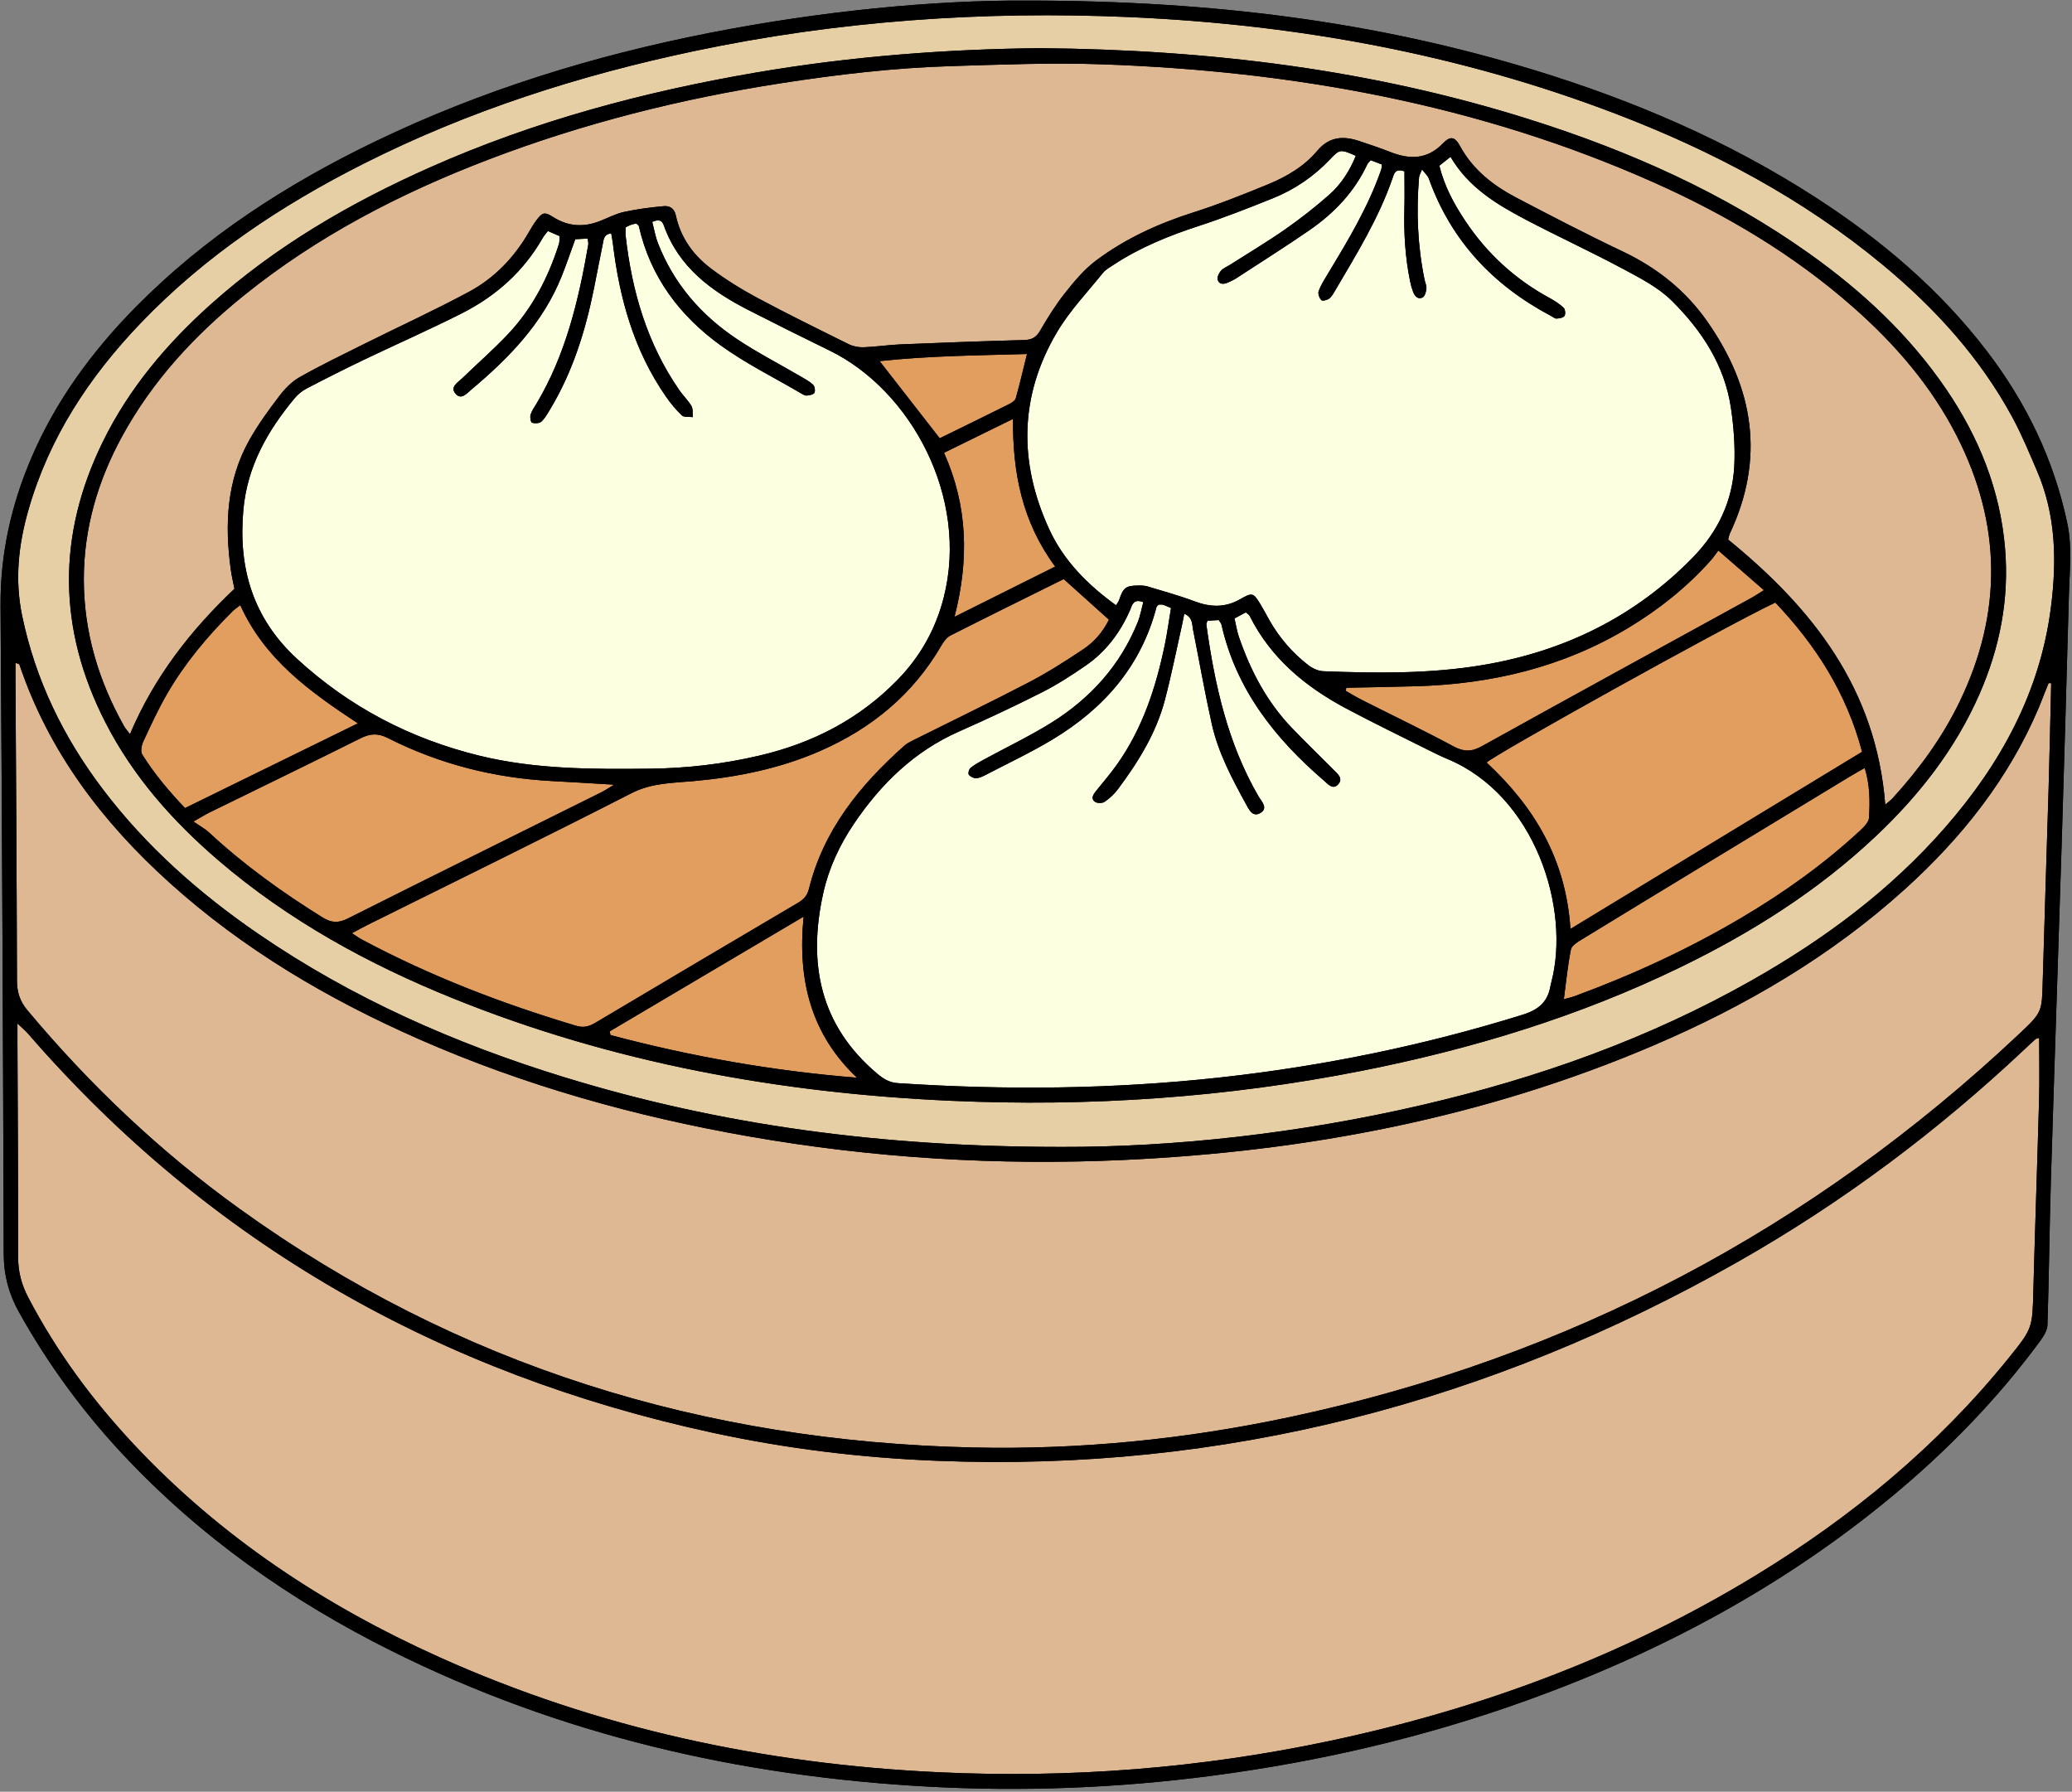 <?xml version="1.0" encoding="UTF-8"?><svg xmlns="http://www.w3.org/2000/svg" xmlns:xlink="http://www.w3.org/1999/xlink" height="320.1" preserveAspectRatio="xMidYMid meet" version="1.0" viewBox="-0.1 -0.1 370.2 320.1" width="370.2" zoomAndPan="magnify"><rect x="-0.1" y="-0.1" width="370.2" height="320.1" fill="#808080" stroke="none"/><g id="change1_1"><path d="M189.627,204.803c-32.224,0.006-60.987-3.861-89.048-12.498 c-19.341-5.954-37.704-14.033-54.46-25.517c-10.556-7.234-20.056-15.619-27.823-25.853 c-7.05-9.289-12.043-19.509-14.437-31.012C2.509,103.438,3.198,97.222,4.984,90.985 c3.692-12.896,10.83-23.725,20.002-33.311c11.493-12.011,25.118-21.082,39.879-28.528 c18.748-9.457,38.565-15.796,59.069-20.118c25.659-5.408,51.604-7.221,77.763-6.075 c29.851,1.308,58.944,6.582,86.927,17.288c17.259,6.603,33.443,15.16,47.734,27.025 c9.292,7.714,17.321,16.53,23.104,27.21c1.673,3.089,3.016,6.364,4.408,9.597 c3.374,7.841,3.526,16.057,2.468,24.328c-1.939,15.162-8.966,27.944-18.871,39.295 c-9.816,11.249-21.629,20.004-34.553,27.328c-18.463,10.463-38.247,17.468-58.851,22.267 C231.915,202.451,209.455,204.851,189.627,204.803z M185.661,8.507 c-16.241,0.158-33.617,1.42-50.855,4.381c-19.997,3.435-39.473,8.649-58.06,16.908 c-14.238,6.326-27.592,14.084-39.251,24.534c-7.806,6.997-14.495,14.903-19.158,24.363 c-8.287,16.811-8.137,33.605,0.402,50.277c4.939,9.644,11.99,17.609,20.16,24.618 c12.53,10.749,26.812,18.567,42.039,24.714c28.524,11.513,58.342,16.899,88.942,18.261 c24.656,1.097,49.142-0.569,73.382-5.369c19.636-3.888,38.661-9.673,56.716-18.419 c12.761-6.181,24.66-13.675,35.024-23.441c7.775-7.327,14.268-15.608,18.579-25.462 c3.634-8.305,5.322-16.983,4.556-26.044c-0.881-10.414-4.664-19.796-10.513-28.387 c-6.563-9.638-14.946-17.454-24.39-24.179c-15.266-10.87-32.166-18.375-49.952-23.997 C245.173,12.38,216.279,8.762,185.661,8.507z M364.233,185.317c0,3.783,0.082,7.391-0.015,10.994 c-0.307,11.316-0.719,22.628-1.015,33.944c-0.18,6.9-0.097,6.918-4.435,12.288 c-12.682,15.699-28,28.346-45.174,38.809c-23.608,14.384-49.142,23.855-76.118,29.574 c-23.086,4.895-46.421,6.707-69.996,5.59c-30.977-1.467-60.822-7.823-89.174-20.593 c-20.51-9.238-38.987-21.442-54.45-37.933c-7.461-7.957-13.889-16.669-18.948-26.366 c-1.186-2.273-1.781-4.589-1.776-7.185c0.025-12.807-0.066-25.614-0.116-38.422 c-0.003-0.9-0-1.799-0-3.266c0.888,0.843,1.427,1.276,1.872,1.79 c32.658,37.662,73.788,60.804,122.275,71.307c13.262,2.873,26.683,4.503,40.25,5.034 c51.138,2.005,98.686-10.404,143.04-35.586c18.643-10.585,35.692-23.355,51.295-38.057 c0.608-0.573,1.216-1.145,1.842-1.698C363.709,185.437,363.91,185.426,364.233,185.317z M365.921,121.939c-0.274,0.678-0.551,1.354-0.822,2.033c-0.309,0.775-0.597,1.558-0.922,2.326 c-5.389,12.721-13.762,23.256-23.923,32.447c-13.286,12.019-28.536,20.925-44.934,27.931 c-30.22,12.913-61.959,18.956-94.636,20.456c-22.497,1.033-44.873-0.331-67.08-4.226 c-20.261-3.554-39.947-9.049-58.802-17.336c-16.231-7.134-31.377-16.035-44.605-27.966 c-12.04-10.86-21.599-23.442-26.832-38.996c-0.034-0.102-0.294-0.128-0.702-0.289 c0,0.89-0.004,1.685,0.001,2.48c0.1,18.096,0.226,36.191,0.269,54.287 c0.005,2.054,0.502,3.674,1.849,5.285c11.188,13.384,23.754,25.294,37.911,35.483 c39.116,28.153,83.077,41.566,130.993,42.647c19.081,0.43,37.988-1.459,56.667-5.435 c49.855-10.611,93.238-33.559,130.331-68.467c4.12-3.878,4.036-3.909,4.192-9.552 c0.314-11.408,0.709-22.813,1.042-34.221c0.184-6.288,0.311-12.578,0.464-18.867 C366.227,121.953,366.074,121.946,365.921,121.939z M338.068,142.491 c4.777-5.239,8.922-10.921,12.005-17.329c7.64-15.88,7.44-31.687-0.559-47.376 c-4.577-8.976-11.053-16.45-18.571-23.063c-10.616-9.339-22.639-16.468-35.496-22.202 c-31.386-13.998-64.54-19.942-98.659-21.132c-8.983-0.313-17.998,0.05-26.991,0.322 c-10.209,0.308-20.351,1.505-30.437,3.071c-17.823,2.768-35.237,7.147-52.108,13.592 c-15.778,6.028-30.643,13.701-43.838,24.361c-8.739,7.061-16.271,15.186-21.697,25.12 c-4.347,7.959-6.838,16.448-6.84,25.536c-0.002,9.384,2.615,18.118,7.207,26.274 c0.209,0.372,0.511,0.691,1.041,1.394c4.353-10.284,10.891-18.606,18.662-25.971 c-0.24-1.239-0.501-2.318-0.652-3.413c-1.112-8.071-0.758-15.969,3.364-23.248 c1.546-2.731,3.418-5.297,5.325-7.798c0.984-1.29,2.211-2.554,3.604-3.342 c3.705-2.094,7.545-3.953,11.357-5.852c6.303-3.14,12.713-6.078,18.913-9.407 c4.569-2.453,8.102-6.16,10.712-10.689c0.416-0.723,0.846-1.445,1.346-2.11 c1.06-1.409,1.454-1.512,2.967-0.552c2.636,1.673,5.373,1.86,8.243,0.761 c1.472-0.563,2.895-1.336,4.416-1.671c2.332-0.514,4.721-0.817,7.102-1.035 c1.04-0.095,1.895,0.37,2.173,1.674c0.849,3.991,3.158,7.137,6.344,9.522 c2.585,1.935,5.362,3.662,8.211,5.187c5.394,2.888,10.887,5.59,16.374,8.3 c0.782,0.386,1.762,0.559,2.639,0.525c2.223-0.086,4.435-0.429,6.658-0.521 c7.323-0.302,14.648-0.571,21.974-0.768c1.358-0.037,2.165-0.439,2.868-1.653 c1.345-2.322,2.778-4.624,4.442-6.723c1.658-2.091,3.42-4.221,5.532-5.806 c5.229-3.922,11.114-6.615,17.364-8.604c4.496-1.43,8.897-3.188,13.267-4.977 c3.367-1.378,6.545-3.217,8.915-6.038c2.15-2.56,4.659-2.71,7.513-1.749 c1.845,0.621,3.697,1.228,5.506,1.942c3.47,1.369,6.61,1.408,9.448-1.531 c1.324-1.371,2.13-1.204,3.05,0.487c2.323,4.272,5.962,7.071,10.124,9.25 c6.242,3.267,12.497,6.524,18.862,9.54c6.189,2.932,11.32,7,15.24,12.623 c8.281,11.878,10.29,24.397,3.98,37.805c-0.148,0.314-0.191,0.677-0.301,1.085 c15.056,12.254,26.466,26.633,28.066,47.366C337.412,143.075,337.773,142.813,338.068,142.491z M102.68,42.638c0.628-0.034,1.343-0.072,2.214-0.119c0.045,0.438,0.16,0.789,0.104,1.111 c-1.718,9.913-4.025,19.637-9.261,28.404c-0.38,0.636-0.836,1.261-1.043,1.955 c-0.13,0.436,0.022,1.342,0.255,1.421c0.497,0.167,1.319,0.139,1.665-0.181 c0.662-0.611,1.124-1.457,1.599-2.247c4.022-6.688,6.294-14.015,7.821-21.607 c0.53-2.636,1.025-5.279,1.567-7.913c0.158-0.77,0.154-1.714,1.502-1.863 c0.103,0.626,0.224,1.218,0.296,1.816c1.175,9.795,3.763,19.104,9.47,27.321 c0.841,1.21,1.79,2.376,2.86,3.38c0.395,0.371,1.282,0.217,1.945,0.302 c-0.064-0.664,0.073-1.445-0.233-1.968c-0.603-1.03-1.504-1.881-2.188-2.87 c-5.739-8.302-8.459-17.66-9.575-27.57c-0.051-0.453-0.007-0.917-0.007-1.49 c0.313-0.153,0.618-0.335,0.945-0.453c0.331-0.119,0.686-0.175,0.961-0.242 c0.225,0.227,0.432,0.335,0.465,0.483c2.039,9.057,7.301,16.018,14.639,21.315 c4.491,3.241,9.527,5.726,14.324,8.541c0.317,0.186,0.691,0.431,1.019,0.405 c0.491-0.039,1.198-0.164,1.381-0.494c0.194-0.349,0.06-1.167-0.241-1.448 c-0.664-0.621-1.507-1.06-2.305-1.526c-3.762-2.2-7.656-4.201-11.276-6.614 c-6.395-4.263-11.294-9.878-14.122-17.123c-0.483-1.237-0.702-2.578-1.029-3.819 c1.247-0.563,1.773-0.215,2.069,0.619c2.643,7.458,8.481,11.735,15.153,15.147 c4.789,2.448,9.603,4.849,14.439,7.203c14.577,7.097,24.978,26.287,20.418,44.13 c-1.438,5.625-4.147,10.475-8.179,14.638c-6.863,7.085-15.229,11.375-24.763,13.61 c-6.446,1.511-12.97,2.268-19.578,2.338c-10.215,0.108-20.43,0.127-30.446-2.326 c-12.311-3.015-23.209-8.688-32.571-17.297c-7.872-7.24-10.553-16.217-9.592-26.67 c0.715-7.774,4.329-14.082,9.152-19.886c0.579-0.696,1.34-1.321,2.141-1.739 c3.366-1.756,6.756-3.467,10.18-5.107c5.851-2.803,11.798-5.411,17.583-8.341 c6.08-3.08,11.034-7.489,14.448-13.489c0.22-0.387,0.537-0.72,0.904-1.204 c0.72,0.315,1.366,0.597,2.104,0.92c-0.048,0.534-0.007,1.004-0.139,1.42 c-1.912,5.997-4.759,11.499-9.1,16.094c-2.608,2.762-5.487,5.267-8.214,7.918 c-0.748,0.727-2.17,1.474-1.173,2.684c1.024,1.243,2.031-0.027,2.816-0.685 c6.747-5.653,12.801-11.88,16.154-20.239C101.1,47.144,101.835,44.952,102.68,42.638z M248.663,31.857c-2.463,7.062-6.353,13.391-10.118,19.784c-0.328,0.557-0.642,1.178-1.125,1.57 c-0.36,0.292-1.245,0.513-1.43,0.319c-0.357-0.374-0.651-1.156-0.494-1.6 c0.366-1.035,0.979-1.992,1.553-2.944c3.644-6.039,7.3-12.07,9.628-18.783 c0.085-0.244,0.069-0.523,0.115-0.918c-0.677-0.259-1.336-0.512-1.989-0.762 c-0.276,0.328-0.504,0.508-0.613,0.742c-2.302,4.94-5.942,8.733-10.359,11.778 c-4.275,2.947-8.671,5.718-13.023,8.553c-0.463,0.302-0.974,0.537-1.48,0.763 c-0.739,0.33-1.583,0.431-1.867-0.459c-0.142-0.448,0.218-1.204,0.58-1.624 c0.404-0.47,1.069-0.713,1.616-1.062c3.285-2.095,6.64-4.09,9.832-6.318 c2.73-1.907,5.371-3.971,7.869-6.172c2.149-1.894,3.698-4.299,4.783-6.987 c-2.706-1.176-2.861-1.218-4.55,0.571c-2.919,3.092-6.35,5.437-10.262,7.013 c-4.379,1.764-8.784,3.493-13.269,4.958c-5.319,1.737-10.447,3.816-15.139,6.889 c-0.695,0.455-1.474,0.881-1.98,1.509c-2.786,3.46-5.912,6.734-8.162,10.522 c-6.756,11.376-6.912,23.246-1.455,35.179c2.601,5.689,6.902,9.991,11.973,13.657 c0.254-0.416,0.447-0.633,0.533-0.887c0.766-2.272,1.199-2.621,3.483-2.64 c0.552-0.005,1.132,0.015,1.654,0.173c2.826,0.856,5.682,1.644,8.444,2.679 c2.785,1.044,5.421,1.1,8.029-0.385c2.195-1.25,2.381-1.224,3.645,0.857 c0.578,0.951,1.09,1.941,1.639,2.909c1.763,3.106,4.066,5.766,6.873,7.952 c0.753,0.586,1.79,1.091,2.716,1.127c9.56,0.371,19.138,0.477,28.6-1.12 c14.485-2.445,27.132-8.63,37.47-19.235c4.451-4.566,7.07-10.027,7.382-16.38 c0.167-3.4-0.099-6.869-0.591-10.245c-1.115-7.663-5.221-13.889-10.549-19.183 c-2.44-2.425-5.719-4.098-8.81-5.753c-5.72-3.061-11.627-5.77-17.37-8.791 c-5.192-2.732-10.2-5.765-13.382-11.193c-0.766,0.609-1.382,1.099-1.998,1.589 c0.921,3.714,2.644,6.876,4.659,9.894c3.887,5.82,8.898,10.412,15.061,13.751 c0.889,0.482,1.762,1.051,2.492,1.74c0.285,0.269,0.369,1.123,0.151,1.448 c-0.225,0.336-0.922,0.447-1.422,0.472c-0.321,0.016-0.662-0.295-0.99-0.469 c-10.334-5.47-17.859-13.431-21.839-24.558c-0.178-0.498-0.655-0.889-1.205-1.607 c-0.29,0.75-0.499,1.065-0.527,1.395c-0.52,6.136-0.264,12.233,0.975,18.276 c0.112,0.545,0.391,1.099,0.336,1.621c-0.059,0.56-0.279,1.365-0.682,1.573 c-0.802,0.415-1.387-0.208-1.679-0.965c-0.232-0.601-0.411-1.23-0.541-1.862 c-0.887-4.292-1.15-8.633-1.034-13.008c0.058-2.212,0.01-4.427,0.01-6.695 C249.089,29.894,248.944,31.05,248.663,31.857z M211.127,111.383c-1.019,4.52-1.919,9.071-3.094,13.549 c-1.555,5.927-4.742,11.057-8.364,15.92c-0.654,0.878-1.496,1.668-2.396,2.287 c-0.411,0.283-1.348,0.29-1.742,0.004c-0.776-0.564-0.314-1.289,0.183-1.908 c1.276-1.588,2.609-3.137,3.785-4.797c4.54-6.411,6.924-13.704,8.504-21.3 c0.45-2.162,0.741-4.356,1.119-6.616c-0.63-0.258-1.033-0.46-1.46-0.583 c-0.243-0.07-0.524-0.013-0.763-0.013c-0.146,0.171-0.331,0.292-0.372,0.451 c-2.765,10.586-9.439,18.141-18.598,23.65c-3.809,2.291-7.851,4.194-11.799,6.252 c-0.57,0.297-1.194,0.613-1.811,0.654c-0.444,0.03-1.05-0.279-1.327-0.636 c-0.164-0.211,0.035-0.977,0.31-1.202c0.708-0.579,1.53-1.029,2.34-1.47 c4.071-2.22,8.281-4.216,12.203-6.673c6.926-4.34,12.223-10.21,15.324-17.878 c0.466-1.151,0.677-2.405,1.003-3.6c-1.83-0.681-1.977,0.534-2.363,1.418 c-1.749,3.999-4.293,7.4-7.887,9.887c-2.51,1.737-5.096,3.412-7.813,4.789 c-4.88,2.473-9.841,4.8-14.846,7.011c-8.006,3.536-13.956,9.347-18.779,16.476 c-2.574,3.805-4.497,7.924-5.494,12.404c-2.788,12.522-0.624,23.606,9.641,32.255 c1.086,0.915,2.157,1.593,3.68,1.694c19.213,1.272,38.391,1.091,57.546-1.011 c18.404-2.02,36.441-5.718,54.126-11.223c2.837-0.883,4.478-2.316,4.944-5.175 c0.03-0.183,0.079-0.363,0.127-0.542c3.521-13.219-2.9-33.444-18.521-39.952 c-1.112-0.463-2.197-0.997-3.275-1.537c-4.974-2.494-9.992-4.908-14.9-7.527 c-7.264-3.875-13.415-8.968-17.184-16.514c-0.112-0.224-0.391-0.365-0.682-0.625 c-0.627,0.336-1.252,0.671-2.022,1.083c0.271,1.164,0.429,2.264,0.785,3.297 c2.073,6.031,4.983,11.595,9.436,16.238c2.44,2.544,4.984,4.989,7.466,7.494 c0.705,0.712,1.762,1.535,0.87,2.571c-0.968,1.124-1.851-0.001-2.57-0.62 c-8.765-7.54-15.706-16.287-18.318-27.877c-0.056-0.248-0.274-0.46-0.494-0.815 c-0.671,0.041-1.37,0.084-2.011,0.123c-0.102,0.349-0.216,0.529-0.194,0.691 c1.48,10.723,3.802,21.188,9.321,30.692c0.538,0.926,1.874,2.177,0.181,3.041 c-1.29,0.658-1.936-0.774-2.442-1.697c-2.499-4.562-4.956-9.174-6.093-14.291 c-1.247-5.61-2.237-11.276-3.362-16.914c-0.187-0.938-0.011-2.082-1.548-2.775 C211.342,110.311,211.247,110.85,211.127,111.383z M62.772,166.617c1.258-0.666,2.062-1.114,2.886-1.524 c15.696-7.804,31.447-15.497,47.05-23.481c3.607-1.846,7.311-1.824,11.047-2.157 c7.816-0.697,15.436-2.231,22.637-5.373c9.167-3.998,16.604-10.077,21.687-18.834 c0.402-0.692,0.949-1.463,1.627-1.807c6.693-3.394,13.428-6.706,20.243-10.086 c2.727,2.449,5.392,4.84,8.08,7.254c-1.099,2.242-2.658,3.995-4.58,5.281 c-3.15,2.109-6.367,4.158-9.724,5.91c-6.822,3.558-13.759,6.897-20.643,10.339 c-0.575,0.288-1.168,0.596-1.643,1.019c-7.894,7.03-14.391,15.005-17.006,25.543 c-0.296,1.195-0.95,1.896-1.974,2.5c-12.069,7.112-24.122,14.25-36.163,21.409 c-1.096,0.652-2.103,0.953-3.4,0.567c-13.277-3.958-26.152-8.904-38.387-15.447 C64.044,167.479,63.615,167.159,62.772,166.617z M332.595,134.214 c-2.783-10.533-8.316-19.106-15.502-26.666c-9.059,4.277-50.396,27.287-51.583,28.581 c8.511,7.924,14.159,17.239,14.981,29.728C298.094,155.167,315.312,144.71,332.595,134.214z M37.278,148.65c6.214,5.77,13.055,10.682,20.245,15.152c1.603,0.997,2.848,1.036,4.547,0.182 c15.079-7.575,30.208-15.049,45.318-22.562c0.617-0.307,1.187-0.705,2.238-1.336 c-4.06-0.238-7.545-0.463-11.032-0.644c-10.325-0.535-20.154-3.015-29.38-7.685 c-1.782-0.902-3.154-0.832-4.891,0.036c-8.955,4.479-17.972,8.835-26.961,13.245 c-0.73,0.358-1.421,0.795-2.901,1.63C35.616,147.471,36.538,147.963,37.278,148.65z M41.428,109.127 c-4.486,4.472-8.543,9.301-11.712,14.8c-1.57,2.724-2.892,5.597-4.214,8.455 c-0.314,0.678-0.525,1.784-0.188,2.32c2.161,3.444,4.765,6.548,7.644,9.564 c10.366-5.08,20.486-10.04,30.886-15.136c-8.633-5.679-16.671-11.478-21.013-21.116 C42.267,108.457,41.806,108.75,41.428,109.127z M281.258,177.863 c10.366-3.812,20.359-8.424,29.867-14.055c7.514-4.45,14.601-9.494,21.021-15.434 c0.711-0.658,1.637-1.545,1.687-2.373c0.175-2.904,0.179-5.847-0.767-8.903 c-1.017,0.583-1.819,1.021-2.6,1.494c-7.762,4.705-15.522,9.415-23.281,14.127 c-8.234,5-16.472,9.992-24.687,15.023c-0.749,0.459-1.784,1.088-1.926,1.791 c-0.574,2.862-0.851,5.783-1.265,8.882C280.068,178.203,280.679,178.076,281.258,177.863z M240.341,123.327c0.961,0.543,1.901,1.125,2.885,1.622c5.459,2.759,10.979,5.403,16.367,8.295 c1.854,0.995,3.219,0.998,5.072-0.031c16.042-8.909,32.147-17.704,48.23-26.539 c0.621-0.341,1.206-0.748,2.155-1.342c-2.77-2.409-5.314-4.623-8.14-7.08 c-0.572,0.753-0.925,1.291-1.349,1.766c-4.298,4.808-9.27,8.772-14.802,12.094 c-11.677,7.012-24.428,10.011-37.906,10.39c-4.136,0.117-8.274,0.181-12.41,0.27 C240.409,122.956,240.375,123.142,240.341,123.327z M108.98,184.822 c14.382,3.822,28.984,6.409,44.034,7.618c-8.195-7.759-10.659-17.405-9.534-28.783 c-11.928,7.057-23.294,13.782-34.661,20.507C108.873,184.384,108.926,184.603,108.98,184.822z M168.563,80.792c4.263,9.521,4.492,19.119,1.876,29.309c6.307-3.149,12.043-6.013,17.988-8.982 c-5.869-7.933-7.618-16.693-7.532-26.381C176.621,76.837,172.698,78.762,168.563,80.792z M180.188,72.102c0.469-0.234,1.077-0.617,1.199-1.05c0.717-2.533,1.309-5.101,2.005-7.909 c-8.975,0.261-17.635,0.325-26.334,1.273c3.607,4.63,7.056,9.058,10.738,13.785 C171.882,76.197,176.045,74.169,180.188,72.102z M183.454,0.004c33.354,0.024,62.228,3.78,90.405,12.368 c17.828,5.434,34.837,12.713,50.53,22.866c11.614,7.514,22.061,16.352,30.507,27.398 c7.031,9.196,11.959,19.352,14.364,30.748c0.902,4.275,0.408,8.47,0.29,12.705 c-0.409,14.75-0.824,29.499-1.284,44.247c-0.627,20.128-1.325,40.253-1.935,60.381 c-0.261,8.621-0.335,17.247-0.615,25.867c-0.032,0.992-0.701,2.068-1.328,2.919 c-7.578,10.294-16.423,19.393-26.241,27.557c-19.483,16.202-41.467,27.964-65.216,36.541 c-18.383,6.639-37.303,11.043-56.69,13.569c-16.806,2.19-33.668,2.837-50.559,1.915 c-33.517-1.829-65.687-9.204-95.871-24.265c-18.005-8.984-34.251-20.407-48.035-35.169 c-7.19-7.7-13.36-16.144-18.495-25.353c-1.803-3.233-2.7-6.569-2.713-10.312 c-0.126-38.612-0.297-77.224-0.568-115.836c-0.065-9.265,1.901-18.034,5.518-26.475 c4.372-10.201,10.827-18.992,18.579-26.861c12.396-12.583,27-21.998,42.821-29.63 C85.911,16.021,105.898,9.868,126.541,5.804C146.628,1.849,166.921-0.095,183.454,0.004z M364.233,185.317c-0.322,0.108-0.524,0.12-0.643,0.226c-0.626,0.553-1.234,1.125-1.842,1.698 c-15.603,14.702-32.652,27.472-51.295,38.057c-44.355,25.183-91.903,37.591-143.04,35.586 c-13.568-0.532-26.988-2.162-40.25-5.034C78.675,245.346,37.545,222.204,4.887,184.542 c-0.445-0.514-0.984-0.946-1.872-1.79c0,1.467-0.003,2.367,0,3.266 c0.05,12.807,0.141,25.614,0.116,38.422c-0.005,2.595,0.59,4.912,1.776,7.185 c5.059,9.697,11.487,18.409,18.948,26.366c15.463,16.491,33.94,28.695,54.45,37.933 c28.352,12.77,58.197,19.126,89.174,20.593c23.575,1.117,46.91-0.696,69.996-5.59 c26.976-5.72,52.51-15.19,76.118-29.574c17.174-10.463,32.492-23.111,45.174-38.809 c4.339-5.371,4.255-5.388,4.435-12.288c0.295-11.316,0.708-22.628,1.015-33.944 C364.315,192.708,364.233,189.1,364.233,185.317z M366.381,121.96 c-0.153-0.007-0.307-0.014-0.46-0.022c-0.274,0.678-0.551,1.354-0.822,2.033 c-0.309,0.775-0.597,1.558-0.922,2.326c-5.389,12.721-13.762,23.256-23.923,32.447 c-13.286,12.019-28.536,20.925-44.934,27.931c-30.22,12.913-61.959,18.956-94.636,20.456 c-22.497,1.033-44.873-0.331-67.08-4.226c-20.261-3.554-39.947-9.049-58.802-17.336 c-16.231-7.134-31.377-16.035-44.605-27.966c-12.04-10.86-21.599-23.442-26.832-38.996 c-0.034-0.102-0.294-0.128-0.702-0.289c0,0.89-0.004,1.685,0.001,2.48 c0.1,18.096,0.226,36.191,0.269,54.287c0.005,2.054,0.502,3.674,1.849,5.285 c11.188,13.384,23.754,25.294,37.911,35.483c39.116,28.153,83.077,41.566,130.993,42.647 c19.081,0.43,37.988-1.459,56.667-5.435c49.855-10.611,93.238-33.559,130.331-68.467 c4.12-3.878,4.036-3.909,4.192-9.552c0.314-11.408,0.709-22.813,1.042-34.221 C366.1,134.539,366.228,128.25,366.381,121.96z M189.627,204.803 c19.828,0.048,42.288-2.352,64.434-7.51c20.605-4.799,40.388-11.804,58.851-22.267 c12.924-7.324,24.737-16.079,34.553-27.328c9.905-11.351,16.932-24.133,18.871-39.295 c1.058-8.272,0.906-16.488-2.468-24.328c-1.392-3.234-2.735-6.508-4.408-9.597 c-5.783-10.68-13.812-19.496-23.104-27.21c-14.29-11.865-30.475-20.422-47.734-27.025 C260.639,9.536,231.546,4.262,201.695,2.954c-26.159-1.146-52.104,0.666-77.763,6.075 c-20.504,4.322-40.321,10.661-59.069,20.118c-14.761,7.446-28.386,16.517-39.879,28.528 C15.813,67.26,8.676,78.09,4.984,90.985C3.198,97.222,2.509,103.438,3.859,109.923 c2.395,11.503,7.387,21.724,14.437,31.012c7.767,10.233,17.267,18.618,27.823,25.853 c16.756,11.483,35.119,19.563,54.46,25.517C128.64,200.942,157.403,204.809,189.627,204.803z M185.661,8.507c30.618,0.255,59.512,3.873,87.621,12.757c17.786,5.622,34.686,13.127,49.952,23.997 c9.444,6.724,17.828,14.541,24.39,24.179c5.85,8.591,9.632,17.973,10.513,28.387 c0.766,9.061-0.922,17.739-4.556,26.044c-4.312,9.854-10.804,18.134-18.579,25.462 c-10.364,9.767-22.263,17.26-35.024,23.441c-18.055,8.745-37.08,14.531-56.716,18.419 c-24.24,4.8-48.726,6.465-73.382,5.369c-30.6-1.361-60.418-6.747-88.942-18.261 c-15.227-6.146-29.509-13.964-42.039-24.714c-8.17-7.009-15.22-14.974-20.16-24.618 c-8.539-16.672-8.69-33.466-0.402-50.277c4.664-9.46,11.352-17.365,19.158-24.363 c11.658-10.451,25.013-18.209,39.251-24.534c18.587-8.258,38.062-13.472,58.06-16.908 C152.045,9.926,169.42,8.665,185.661,8.507z M336.733,143.67c0.679-0.596,1.04-0.857,1.334-1.18 c4.777-5.239,8.922-10.921,12.005-17.329c7.64-15.88,7.44-31.687-0.559-47.376 c-4.577-8.976-11.053-16.45-18.571-23.063c-10.616-9.339-22.639-16.468-35.496-22.202 c-31.386-13.998-64.54-19.942-98.659-21.132c-8.983-0.313-17.998,0.05-26.991,0.322 c-10.209,0.308-20.351,1.505-30.437,3.071c-17.823,2.768-35.237,7.147-52.108,13.592 c-15.778,6.028-30.643,13.701-43.838,24.361c-8.739,7.061-16.271,15.186-21.697,25.12 c-4.347,7.959-6.838,16.448-6.84,25.536c-0.002,9.384,2.615,18.118,7.207,26.274 c0.209,0.372,0.511,0.691,1.041,1.394c4.353-10.284,10.891-18.606,18.662-25.971 c-0.24-1.239-0.501-2.318-0.652-3.413c-1.112-8.071-0.758-15.969,3.364-23.248 c1.546-2.731,3.418-5.297,5.325-7.798c0.984-1.29,2.211-2.554,3.604-3.342 c3.705-2.094,7.545-3.953,11.357-5.852c6.303-3.14,12.713-6.078,18.913-9.407 c4.569-2.453,8.102-6.16,10.712-10.689c0.416-0.723,0.846-1.445,1.346-2.11 c1.06-1.409,1.454-1.512,2.967-0.552c2.636,1.673,5.373,1.86,8.243,0.761 c1.472-0.563,2.895-1.336,4.416-1.671c2.332-0.514,4.721-0.817,7.102-1.035 c1.04-0.095,1.895,0.37,2.173,1.674c0.849,3.991,3.158,7.137,6.344,9.522 c2.585,1.935,5.362,3.662,8.211,5.187c5.394,2.888,10.887,5.59,16.374,8.3 c0.782,0.386,1.762,0.559,2.639,0.525c2.223-0.086,4.435-0.429,6.658-0.521 c7.323-0.302,14.648-0.571,21.974-0.768c1.358-0.037,2.165-0.439,2.868-1.653 c1.345-2.322,2.778-4.624,4.442-6.723c1.658-2.091,3.42-4.221,5.532-5.806 c5.229-3.922,11.114-6.615,17.364-8.604c4.496-1.43,8.897-3.188,13.267-4.977 c3.367-1.378,6.545-3.217,8.915-6.038c2.15-2.56,4.659-2.71,7.513-1.749 c1.845,0.621,3.697,1.228,5.506,1.942c3.47,1.369,6.61,1.408,9.448-1.531 c1.324-1.371,2.13-1.204,3.05,0.487c2.323,4.272,5.962,7.071,10.124,9.25 c6.242,3.267,12.497,6.524,18.862,9.54c6.189,2.932,11.32,7,15.24,12.623 c8.281,11.878,10.29,24.397,3.98,37.805c-0.148,0.314-0.191,0.677-0.301,1.085 C323.723,108.558,335.133,122.937,336.733,143.67z M102.68,42.638c-0.845,2.314-1.581,4.505-2.44,6.647 c-3.354,8.36-9.407,14.586-16.154,20.239c-0.785,0.658-1.792,1.928-2.816,0.685 c-0.997-1.21,0.426-1.957,1.173-2.684c2.727-2.651,5.606-5.157,8.214-7.918 c4.341-4.596,7.188-10.097,9.1-16.094c0.133-0.416,0.092-0.887,0.139-1.42 c-0.738-0.323-1.384-0.605-2.104-0.92c-0.367,0.484-0.683,0.816-0.904,1.204 c-3.414,6-8.368,10.409-14.448,13.489c-5.785,2.93-11.733,5.538-17.583,8.341 c-3.423,1.64-6.814,3.352-10.18,5.107c-0.802,0.418-1.563,1.043-2.141,1.739 C47.714,76.857,44.1,83.165,43.385,90.939c-0.961,10.452,1.72,19.43,9.592,26.67 c9.362,8.609,20.26,14.282,32.571,17.297c10.015,2.453,20.231,2.434,30.446,2.326 c6.608-0.07,13.131-0.827,19.578-2.338c9.534-2.235,17.9-6.525,24.763-13.61 c4.033-4.163,6.742-9.013,8.179-14.638c4.56-17.842-5.841-37.033-20.418-44.13 c-4.836-2.354-9.65-4.755-14.439-7.203c-6.673-3.412-12.511-7.689-15.153-15.147 c-0.296-0.834-0.822-1.183-2.069-0.619c0.327,1.241,0.546,2.582,1.029,3.819 c2.828,7.245,7.727,12.86,14.122,17.123c3.619,2.413,7.513,4.414,11.276,6.614 c0.798,0.466,1.641,0.905,2.305,1.526c0.301,0.281,0.435,1.099,0.241,1.448 c-0.184,0.329-0.89,0.455-1.381,0.494c-0.328,0.026-0.702-0.219-1.019-0.405 c-4.797-2.815-9.834-5.3-14.324-8.541c-7.338-5.296-12.6-12.258-14.639-21.315 c-0.033-0.148-0.24-0.256-0.465-0.483c-0.275,0.067-0.629,0.123-0.961,0.242 c-0.328,0.118-0.632,0.3-0.945,0.453c0,0.574-0.045,1.037,0.007,1.49 c1.117,9.91,3.836,19.268,9.575,27.57c0.684,0.989,1.585,1.839,2.188,2.87 c0.306,0.523,0.17,1.304,0.233,1.968c-0.663-0.085-1.55,0.069-1.945-0.302 c-1.07-1.004-2.019-2.169-2.86-3.38c-5.707-8.217-8.295-17.526-9.47-27.321 c-0.072-0.598-0.193-1.19-0.296-1.816c-1.347,0.149-1.343,1.093-1.502,1.863 c-0.542,2.634-1.037,5.277-1.567,7.913c-1.528,7.593-3.799,14.919-7.821,21.607 c-0.475,0.79-0.937,1.636-1.599,2.247c-0.346,0.32-1.168,0.348-1.665,0.181 c-0.233-0.079-0.385-0.985-0.255-1.421c0.207-0.694,0.663-1.319,1.043-1.955 c5.237-8.767,7.544-18.49,9.261-28.404c0.056-0.322-0.059-0.674-0.104-1.111 C104.024,42.566,103.308,42.605,102.68,42.638z M250.832,30.514c-1.743-0.62-1.887,0.535-2.169,1.343 c-2.463,7.062-6.353,13.391-10.118,19.784c-0.328,0.557-0.642,1.178-1.125,1.57 c-0.36,0.292-1.245,0.513-1.43,0.319c-0.357-0.374-0.651-1.156-0.494-1.6 c0.366-1.035,0.979-1.992,1.553-2.944c3.644-6.039,7.3-12.07,9.628-18.783 c0.085-0.244,0.069-0.523,0.115-0.918c-0.677-0.259-1.336-0.512-1.989-0.762 c-0.276,0.328-0.504,0.508-0.613,0.742c-2.302,4.94-5.942,8.733-10.359,11.778 c-4.275,2.947-8.671,5.718-13.023,8.553c-0.463,0.302-0.974,0.537-1.48,0.763 c-0.739,0.33-1.583,0.431-1.867-0.459c-0.142-0.448,0.218-1.204,0.58-1.624 c0.404-0.47,1.069-0.713,1.616-1.062c3.285-2.095,6.64-4.09,9.832-6.318 c2.73-1.907,5.371-3.971,7.869-6.172c2.149-1.894,3.698-4.299,4.783-6.987 c-2.706-1.176-2.861-1.218-4.55,0.571c-2.919,3.092-6.35,5.437-10.262,7.013 c-4.379,1.764-8.784,3.493-13.269,4.958c-5.319,1.737-10.447,3.816-15.139,6.889 c-0.695,0.455-1.474,0.881-1.98,1.509c-2.786,3.46-5.912,6.734-8.162,10.522 c-6.756,11.376-6.912,23.246-1.455,35.179c2.601,5.689,6.902,9.991,11.973,13.657 c0.254-0.416,0.447-0.633,0.533-0.887c0.766-2.272,1.199-2.621,3.483-2.64 c0.552-0.005,1.132,0.015,1.654,0.173c2.826,0.856,5.682,1.644,8.444,2.679 c2.785,1.044,5.421,1.1,8.029-0.385c2.195-1.25,2.381-1.224,3.645,0.857 c0.578,0.951,1.09,1.941,1.639,2.909c1.763,3.106,4.066,5.766,6.873,7.952 c0.753,0.586,1.79,1.091,2.716,1.127c9.56,0.371,19.138,0.477,28.6-1.12 c14.485-2.445,27.132-8.63,37.47-19.235c4.451-4.566,7.07-10.027,7.382-16.38 c0.167-3.4-0.099-6.869-0.591-10.245c-1.115-7.663-5.221-13.889-10.549-19.183 c-2.44-2.425-5.719-4.098-8.81-5.753c-5.72-3.061-11.627-5.77-17.37-8.791 c-5.192-2.732-10.2-5.765-13.382-11.193c-0.766,0.609-1.382,1.099-1.998,1.589 c0.921,3.714,2.644,6.876,4.659,9.894c3.887,5.82,8.898,10.412,15.061,13.751 c0.889,0.482,1.762,1.051,2.492,1.74c0.285,0.269,0.369,1.123,0.151,1.448 c-0.225,0.336-0.922,0.447-1.422,0.472c-0.321,0.016-0.662-0.295-0.99-0.469 c-10.334-5.47-17.859-13.431-21.839-24.558c-0.178-0.498-0.655-0.889-1.205-1.607 c-0.29,0.75-0.499,1.065-0.527,1.395c-0.52,6.136-0.264,12.233,0.975,18.276 c0.112,0.545,0.391,1.099,0.336,1.621c-0.059,0.56-0.279,1.365-0.682,1.573 c-0.802,0.415-1.387-0.208-1.679-0.965c-0.232-0.601-0.411-1.23-0.541-1.862 c-0.887-4.292-1.15-8.633-1.034-13.008C250.88,34.997,250.832,32.782,250.832,30.514z M211.495,109.542 c-0.153,0.769-0.248,1.308-0.368,1.841c-1.019,4.52-1.919,9.071-3.094,13.549 c-1.555,5.927-4.742,11.057-8.364,15.92c-0.654,0.878-1.496,1.668-2.396,2.287 c-0.411,0.283-1.348,0.29-1.742,0.004c-0.776-0.564-0.314-1.289,0.183-1.908 c1.276-1.588,2.609-3.137,3.785-4.797c4.54-6.411,6.924-13.704,8.504-21.3 c0.45-2.162,0.741-4.356,1.119-6.616c-0.63-0.258-1.033-0.46-1.46-0.583 c-0.243-0.07-0.524-0.013-0.763-0.013c-0.146,0.171-0.331,0.292-0.372,0.451 c-2.765,10.586-9.439,18.141-18.598,23.65c-3.809,2.291-7.851,4.194-11.799,6.252 c-0.57,0.297-1.194,0.613-1.811,0.654c-0.444,0.03-1.05-0.279-1.327-0.636 c-0.164-0.211,0.035-0.977,0.31-1.202c0.708-0.579,1.53-1.029,2.34-1.47 c4.071-2.22,8.281-4.216,12.203-6.673c6.926-4.34,12.223-10.21,15.324-17.878 c0.466-1.151,0.677-2.405,1.003-3.6c-1.83-0.681-1.977,0.534-2.363,1.418 c-1.749,3.999-4.293,7.4-7.887,9.887c-2.51,1.737-5.096,3.412-7.813,4.789 c-4.88,2.473-9.841,4.8-14.846,7.011c-8.006,3.536-13.956,9.347-18.779,16.476 c-2.574,3.805-4.497,7.924-5.494,12.404c-2.788,12.522-0.624,23.606,9.641,32.255 c1.086,0.915,2.157,1.593,3.68,1.694c19.213,1.272,38.391,1.091,57.546-1.011 c18.404-2.02,36.441-5.718,54.126-11.223c2.837-0.883,4.478-2.316,4.944-5.175 c0.03-0.183,0.079-0.363,0.127-0.542c3.521-13.219-2.9-33.444-18.521-39.952 c-1.112-0.463-2.197-0.997-3.275-1.537c-4.974-2.494-9.992-4.908-14.9-7.527 c-7.264-3.875-13.415-8.968-17.184-16.514c-0.112-0.224-0.391-0.365-0.682-0.625 c-0.627,0.336-1.252,0.671-2.022,1.083c0.271,1.164,0.429,2.264,0.785,3.297 c2.073,6.031,4.983,11.595,9.436,16.238c2.44,2.544,4.984,4.989,7.466,7.494 c0.705,0.712,1.762,1.535,0.87,2.571c-0.968,1.124-1.851-0.001-2.57-0.62 c-8.765-7.54-15.706-16.287-18.318-27.877c-0.056-0.248-0.274-0.46-0.494-0.815 c-0.671,0.041-1.37,0.084-2.011,0.123c-0.102,0.349-0.216,0.529-0.194,0.691 c1.48,10.723,3.802,21.188,9.321,30.692c0.538,0.926,1.874,2.177,0.181,3.041 c-1.29,0.658-1.936-0.774-2.442-1.697c-2.499-4.562-4.956-9.174-6.093-14.291 c-1.247-5.61-2.237-11.276-3.362-16.914C212.856,111.379,213.032,110.235,211.495,109.542z M62.772,166.617c0.843,0.542,1.272,0.862,1.74,1.112c12.234,6.543,25.11,11.489,38.387,15.447 c1.297,0.387,2.304,0.085,3.4-0.567c12.041-7.159,24.095-14.297,36.163-21.409 c1.024-0.603,1.678-1.305,1.974-2.5c2.615-10.538,9.112-18.513,17.006-25.543 c0.475-0.423,1.068-0.731,1.643-1.019c6.883-3.442,13.82-6.78,20.643-10.339 c3.357-1.751,6.574-3.801,9.724-5.91c1.921-1.286,3.481-3.039,4.58-5.281 c-2.689-2.414-5.353-4.806-8.08-7.254c-6.815,3.38-13.55,6.692-20.243,10.086 c-0.678,0.344-1.225,1.114-1.627,1.807c-5.084,8.757-12.521,14.836-21.687,18.834 c-7.201,3.141-14.821,4.676-22.637,5.373c-3.736,0.333-7.44,0.312-11.047,2.157 c-15.603,7.984-31.355,15.678-47.05,23.481C64.834,165.502,64.03,165.951,62.772,166.617z M280.491,165.857c17.603-10.69,34.821-21.147,52.104-31.642c-2.783-10.533-8.316-19.106-15.502-26.666 c-9.059,4.277-50.396,27.287-51.583,28.581C274.02,144.052,279.669,153.368,280.491,165.857z M34.462,146.669c1.154,0.802,2.076,1.294,2.816,1.982c6.214,5.77,13.055,10.682,20.245,15.152 c1.603,0.997,2.848,1.036,4.547,0.182c15.079-7.575,30.208-15.049,45.318-22.562 c0.617-0.307,1.187-0.705,2.238-1.336c-4.06-0.238-7.545-0.463-11.032-0.644 c-10.325-0.535-20.154-3.015-29.38-7.685c-1.782-0.902-3.154-0.832-4.891,0.036 c-8.955,4.479-17.972,8.835-26.961,13.245C36.633,145.397,35.941,145.834,34.462,146.669z M42.831,108.013c-0.564,0.443-1.026,0.737-1.404,1.114c-4.486,4.472-8.543,9.301-11.712,14.8 c-1.57,2.724-2.892,5.597-4.214,8.455c-0.314,0.678-0.525,1.784-0.188,2.32 c2.161,3.444,4.765,6.548,7.644,9.564c10.366-5.08,20.486-10.04,30.886-15.136 C55.212,123.451,47.173,117.651,42.831,108.013z M279.309,178.415c0.759-0.212,1.37-0.339,1.949-0.552 c10.366-3.812,20.359-8.424,29.867-14.055c7.514-4.45,14.601-9.494,21.021-15.434 c0.711-0.658,1.637-1.545,1.687-2.373c0.175-2.904,0.179-5.847-0.767-8.903 c-1.017,0.583-1.819,1.021-2.6,1.494c-7.762,4.705-15.522,9.415-23.281,14.127 c-8.234,5-16.472,9.992-24.687,15.023c-0.749,0.459-1.784,1.088-1.926,1.791 C280,172.395,279.722,175.317,279.309,178.415z M240.444,122.771 c-0.034,0.185-0.068,0.371-0.102,0.556c0.961,0.543,1.901,1.125,2.885,1.622 c5.459,2.759,10.979,5.403,16.367,8.295c1.854,0.995,3.219,0.998,5.072-0.031 c16.042-8.909,32.147-17.704,48.23-26.539c0.621-0.341,1.206-0.748,2.155-1.342 c-2.77-2.409-5.314-4.623-8.14-7.08c-0.572,0.753-0.925,1.291-1.349,1.766 c-4.298,4.808-9.27,8.772-14.802,12.094c-11.677,7.012-24.428,10.011-37.906,10.39 C248.718,122.618,244.58,122.682,240.444,122.771z M108.819,184.165 c0.054,0.219,0.107,0.438,0.161,0.657c14.382,3.822,28.984,6.409,44.034,7.618 c-8.195-7.759-10.659-17.405-9.534-28.783C131.553,170.715,120.186,177.44,108.819,184.165z M180.896,74.738c-4.274,2.098-8.197,4.024-12.332,6.054c4.263,9.521,4.492,19.119,1.876,29.309 c6.307-3.149,12.043-6.013,17.988-8.982C182.558,93.186,180.81,84.426,180.896,74.738z M167.796,78.201 c4.085-2.004,8.248-4.032,12.392-6.099c0.469-0.234,1.077-0.617,1.199-1.05 c0.717-2.533,1.309-5.101,2.005-7.909c-8.975,0.261-17.635,0.325-26.334,1.273 C160.665,69.046,164.115,73.475,167.796,78.201z" fill="inherit"/></g><g id="change2_1"><path d="M189.627,204.803c-32.224,0.006-60.987-3.861-89.048-12.498 c-19.341-5.954-37.704-14.033-54.46-25.517c-10.556-7.234-20.056-15.619-27.823-25.853 c-7.05-9.289-12.043-19.509-14.437-31.012C2.509,103.438,3.198,97.222,4.984,90.985 c3.692-12.896,10.83-23.725,20.002-33.311c11.493-12.011,25.118-21.082,39.879-28.528 c18.748-9.457,38.565-15.796,59.069-20.118c25.659-5.408,51.604-7.221,77.763-6.075 c29.851,1.308,58.944,6.582,86.927,17.288c17.259,6.603,33.443,15.16,47.734,27.025 c9.292,7.714,17.321,16.53,23.104,27.21c1.673,3.089,3.016,6.364,4.408,9.597 c3.374,7.841,3.526,16.057,2.468,24.328c-1.939,15.162-8.966,27.944-18.871,39.295 c-9.816,11.249-21.629,20.004-34.553,27.328c-18.463,10.463-38.247,17.468-58.851,22.267 C231.915,202.451,209.455,204.851,189.627,204.803z M185.661,8.507 c-16.241,0.158-33.617,1.42-50.855,4.381c-19.997,3.435-39.473,8.649-58.06,16.908 c-14.238,6.326-27.592,14.084-39.251,24.534c-7.806,6.997-14.495,14.903-19.158,24.363 c-8.287,16.811-8.137,33.605,0.402,50.277c4.939,9.644,11.99,17.609,20.16,24.618 c12.53,10.749,26.812,18.567,42.039,24.714c28.524,11.513,58.342,16.899,88.942,18.261 c24.656,1.097,49.142-0.569,73.382-5.369c19.636-3.888,38.661-9.673,56.716-18.419 c12.761-6.181,24.66-13.675,35.024-23.441c7.775-7.327,14.268-15.608,18.579-25.462 c3.634-8.305,5.322-16.983,4.556-26.044c-0.881-10.414-4.664-19.796-10.513-28.387 c-6.563-9.638-14.946-17.454-24.39-24.179c-15.266-10.87-32.166-18.375-49.952-23.997 C245.173,12.38,216.279,8.762,185.661,8.507z" fill="#E7CFA5"/></g><g id="change3_1"><path d="M364.233,185.317c0,3.783,0.082,7.391-0.015,10.994 c-0.307,11.316-0.719,22.628-1.015,33.944c-0.18,6.9-0.097,6.918-4.435,12.288 c-12.682,15.699-28,28.346-45.174,38.809c-23.608,14.384-49.142,23.855-76.118,29.574 c-23.086,4.895-46.421,6.707-69.996,5.59c-30.977-1.467-60.822-7.823-89.174-20.593 c-20.51-9.238-38.987-21.442-54.45-37.933c-7.461-7.957-13.889-16.669-18.948-26.366 c-1.186-2.273-1.781-4.589-1.776-7.185c0.025-12.807-0.066-25.614-0.116-38.422 c-0.003-0.9-0-1.799-0-3.266c0.888,0.843,1.427,1.276,1.872,1.79 c32.658,37.662,73.788,60.804,122.275,71.307c13.262,2.873,26.683,4.503,40.25,5.034 c51.138,2.005,98.686-10.404,143.04-35.586c18.643-10.585,35.692-23.355,51.295-38.057 c0.608-0.573,1.216-1.145,1.842-1.698C363.709,185.437,363.91,185.426,364.233,185.317z M365.921,121.939c-0.274,0.678-0.551,1.354-0.822,2.033c-0.309,0.775-0.597,1.558-0.922,2.326 c-5.389,12.721-13.762,23.256-23.923,32.447c-13.286,12.019-28.536,20.925-44.934,27.931 c-30.22,12.913-61.959,18.956-94.636,20.456c-22.497,1.033-44.873-0.331-67.08-4.226 c-20.261-3.554-39.947-9.049-58.802-17.336c-16.231-7.134-31.377-16.035-44.605-27.966 c-12.04-10.86-21.599-23.442-26.832-38.996c-0.034-0.102-0.294-0.128-0.702-0.289 c0,0.89-0.004,1.685,0.001,2.48c0.1,18.096,0.226,36.191,0.269,54.287 c0.005,2.054,0.502,3.674,1.849,5.285c11.188,13.384,23.754,25.294,37.911,35.483 c39.116,28.153,83.077,41.566,130.993,42.647c19.081,0.43,37.988-1.459,56.667-5.435 c49.855-10.611,93.238-33.559,130.331-68.467c4.12-3.878,4.036-3.909,4.192-9.552 c0.314-11.408,0.709-22.813,1.042-34.221c0.184-6.288,0.311-12.578,0.464-18.867 C366.227,121.953,366.074,121.946,365.921,121.939z M338.068,142.491 c4.777-5.239,8.922-10.921,12.005-17.329c7.64-15.88,7.44-31.687-0.559-47.376 c-4.577-8.976-11.053-16.45-18.571-23.063c-10.616-9.339-22.639-16.468-35.496-22.202 c-31.386-13.998-64.54-19.942-98.659-21.132c-8.983-0.313-17.998,0.05-26.991,0.322 c-10.209,0.308-20.351,1.505-30.437,3.071c-17.823,2.768-35.237,7.147-52.108,13.592 c-15.778,6.028-30.643,13.701-43.838,24.361c-8.739,7.061-16.271,15.186-21.697,25.12 c-4.347,7.959-6.838,16.448-6.84,25.536c-0.002,9.384,2.615,18.118,7.207,26.274 c0.209,0.372,0.511,0.691,1.041,1.394c4.353-10.284,10.891-18.606,18.662-25.971 c-0.24-1.239-0.501-2.318-0.652-3.413c-1.112-8.071-0.758-15.969,3.364-23.248 c1.546-2.731,3.418-5.297,5.325-7.798c0.984-1.29,2.211-2.554,3.604-3.342 c3.705-2.094,7.545-3.953,11.357-5.852c6.303-3.14,12.713-6.078,18.913-9.407 c4.569-2.453,8.102-6.16,10.712-10.689c0.416-0.723,0.846-1.445,1.346-2.11 c1.06-1.409,1.454-1.512,2.967-0.552c2.636,1.673,5.373,1.86,8.243,0.761 c1.472-0.563,2.895-1.336,4.416-1.671c2.332-0.514,4.721-0.817,7.102-1.035 c1.04-0.095,1.895,0.37,2.173,1.674c0.849,3.991,3.158,7.137,6.344,9.522 c2.585,1.935,5.362,3.662,8.211,5.187c5.394,2.888,10.887,5.59,16.374,8.3 c0.782,0.386,1.762,0.559,2.639,0.525c2.223-0.086,4.435-0.429,6.658-0.521 c7.323-0.302,14.648-0.571,21.974-0.768c1.358-0.037,2.165-0.439,2.868-1.653 c1.345-2.322,2.778-4.624,4.442-6.723c1.658-2.091,3.42-4.221,5.532-5.806 c5.229-3.922,11.114-6.615,17.364-8.604c4.496-1.43,8.897-3.188,13.267-4.977 c3.367-1.378,6.545-3.217,8.915-6.038c2.15-2.56,4.659-2.71,7.513-1.749 c1.845,0.621,3.697,1.228,5.506,1.942c3.47,1.369,6.61,1.408,9.448-1.531 c1.324-1.371,2.13-1.204,3.05,0.487c2.323,4.272,5.962,7.071,10.124,9.25 c6.242,3.267,12.497,6.524,18.862,9.54c6.189,2.932,11.32,7,15.24,12.623 c8.281,11.878,10.29,24.397,3.98,37.805c-0.148,0.314-0.191,0.677-0.301,1.085 c15.056,12.254,26.466,26.633,28.066,47.366C337.412,143.075,337.773,142.813,338.068,142.491z" fill="#DEB892"/></g><g id="change4_1"><path d="M102.68,42.638c0.628-0.034,1.343-0.072,2.214-0.119 c0.045,0.438,0.16,0.789,0.104,1.111c-1.718,9.913-4.025,19.637-9.261,28.404 c-0.38,0.636-0.836,1.261-1.043,1.955c-0.13,0.436,0.022,1.342,0.255,1.421 c0.497,0.167,1.319,0.139,1.665-0.181c0.662-0.611,1.124-1.457,1.599-2.247 c4.022-6.688,6.294-14.015,7.821-21.607c0.53-2.636,1.025-5.279,1.567-7.913 c0.158-0.77,0.154-1.714,1.502-1.863c0.103,0.626,0.224,1.218,0.296,1.816 c1.175,9.795,3.763,19.104,9.47,27.321c0.841,1.21,1.79,2.376,2.86,3.38 c0.395,0.371,1.282,0.217,1.945,0.302c-0.064-0.664,0.073-1.445-0.233-1.968 c-0.603-1.03-1.504-1.881-2.188-2.87c-5.739-8.302-8.459-17.66-9.575-27.57 c-0.051-0.453-0.007-0.917-0.007-1.49c0.313-0.153,0.618-0.335,0.945-0.453 c0.331-0.119,0.686-0.175,0.961-0.242c0.225,0.227,0.432,0.335,0.465,0.483 c2.039,9.057,7.301,16.018,14.639,21.315c4.491,3.241,9.527,5.726,14.324,8.541 c0.317,0.186,0.691,0.431,1.019,0.405c0.491-0.039,1.198-0.164,1.381-0.494 c0.194-0.349,0.06-1.167-0.241-1.448c-0.664-0.621-1.507-1.06-2.305-1.526 c-3.762-2.2-7.656-4.201-11.276-6.614c-6.395-4.263-11.294-9.878-14.122-17.123 c-0.483-1.237-0.702-2.578-1.029-3.819c1.247-0.563,1.773-0.215,2.069,0.619 c2.643,7.458,8.481,11.735,15.153,15.147c4.789,2.448,9.603,4.849,14.439,7.203 c14.577,7.097,24.978,26.287,20.418,44.13c-1.438,5.625-4.147,10.475-8.179,14.638 c-6.863,7.085-15.229,11.375-24.763,13.61c-6.446,1.511-12.97,2.268-19.578,2.338 c-10.215,0.108-20.43,0.127-30.446-2.326c-12.311-3.015-23.209-8.688-32.571-17.297 c-7.872-7.24-10.553-16.217-9.592-26.67c0.715-7.774,4.329-14.082,9.152-19.886 c0.579-0.696,1.34-1.321,2.141-1.739c3.366-1.756,6.756-3.467,10.18-5.107 c5.851-2.803,11.798-5.411,17.583-8.341c6.08-3.08,11.034-7.489,14.448-13.489 c0.22-0.387,0.537-0.72,0.904-1.204c0.72,0.315,1.366,0.597,2.104,0.92 c-0.048,0.534-0.007,1.004-0.139,1.42c-1.912,5.997-4.759,11.499-9.1,16.094 c-2.608,2.762-5.487,5.267-8.214,7.918c-0.748,0.727-2.17,1.474-1.173,2.684 c1.024,1.243,2.031-0.027,2.816-0.685c6.747-5.653,12.801-11.88,16.154-20.239 C101.1,47.144,101.835,44.952,102.68,42.638z M248.663,31.857c-2.463,7.062-6.353,13.391-10.118,19.784 c-0.328,0.557-0.642,1.178-1.125,1.57c-0.36,0.292-1.245,0.513-1.43,0.319 c-0.357-0.374-0.651-1.156-0.494-1.6c0.366-1.035,0.979-1.992,1.553-2.944 c3.644-6.039,7.3-12.07,9.628-18.783c0.085-0.244,0.069-0.523,0.115-0.918 c-0.677-0.259-1.336-0.512-1.989-0.762c-0.276,0.328-0.504,0.508-0.613,0.742 c-2.302,4.94-5.942,8.733-10.359,11.778c-4.275,2.947-8.671,5.718-13.023,8.553 c-0.463,0.302-0.974,0.537-1.48,0.763c-0.739,0.33-1.583,0.431-1.867-0.459 c-0.142-0.448,0.218-1.204,0.58-1.624c0.404-0.47,1.069-0.713,1.616-1.062 c3.285-2.095,6.64-4.09,9.832-6.318c2.73-1.907,5.371-3.971,7.869-6.172 c2.149-1.894,3.698-4.299,4.783-6.987c-2.706-1.176-2.861-1.218-4.55,0.571 c-2.919,3.092-6.35,5.437-10.262,7.013c-4.379,1.764-8.784,3.493-13.269,4.958 c-5.319,1.737-10.447,3.816-15.139,6.889c-0.695,0.455-1.474,0.881-1.98,1.509 c-2.786,3.46-5.912,6.734-8.162,10.522c-6.756,11.376-6.912,23.246-1.455,35.179 c2.601,5.689,6.902,9.991,11.973,13.657c0.254-0.416,0.447-0.633,0.533-0.887 c0.766-2.272,1.199-2.621,3.483-2.64c0.552-0.005,1.132,0.015,1.654,0.173 c2.826,0.856,5.682,1.644,8.444,2.679c2.785,1.044,5.421,1.1,8.029-0.385 c2.195-1.25,2.381-1.224,3.645,0.857c0.578,0.951,1.09,1.941,1.639,2.909 c1.763,3.106,4.066,5.766,6.873,7.952c0.753,0.586,1.79,1.091,2.716,1.127 c9.56,0.371,19.138,0.477,28.6-1.12c14.485-2.445,27.132-8.63,37.47-19.235 c4.451-4.566,7.07-10.027,7.382-16.38c0.167-3.4-0.099-6.869-0.591-10.245 c-1.115-7.663-5.221-13.889-10.549-19.183c-2.44-2.425-5.719-4.098-8.81-5.753 c-5.72-3.061-11.627-5.77-17.37-8.791c-5.192-2.732-10.2-5.765-13.382-11.193 c-0.766,0.609-1.382,1.099-1.998,1.589c0.921,3.714,2.644,6.876,4.659,9.894 c3.887,5.82,8.898,10.412,15.061,13.751c0.889,0.482,1.762,1.051,2.492,1.74 c0.285,0.269,0.369,1.123,0.151,1.448c-0.225,0.336-0.922,0.447-1.422,0.472 c-0.321,0.016-0.662-0.295-0.99-0.469c-10.334-5.47-17.859-13.431-21.839-24.558 c-0.178-0.498-0.655-0.889-1.205-1.607c-0.29,0.75-0.499,1.065-0.527,1.395 c-0.52,6.136-0.264,12.233,0.975,18.276c0.112,0.545,0.391,1.099,0.336,1.621 c-0.059,0.56-0.279,1.365-0.682,1.573c-0.802,0.415-1.387-0.208-1.679-0.965 c-0.232-0.601-0.411-1.23-0.541-1.862c-0.887-4.292-1.15-8.633-1.034-13.008 c0.058-2.212,0.01-4.427,0.01-6.695C249.089,29.894,248.944,31.05,248.663,31.857z M211.127,111.383 c-1.019,4.52-1.919,9.071-3.094,13.549c-1.555,5.927-4.742,11.057-8.364,15.92 c-0.654,0.878-1.496,1.668-2.396,2.287c-0.411,0.283-1.348,0.29-1.742,0.004 c-0.776-0.564-0.314-1.289,0.183-1.908c1.276-1.588,2.609-3.137,3.785-4.797 c4.54-6.411,6.924-13.704,8.504-21.3c0.45-2.162,0.741-4.356,1.119-6.616 c-0.63-0.258-1.033-0.46-1.46-0.583c-0.243-0.07-0.524-0.013-0.763-0.013 c-0.146,0.171-0.331,0.292-0.372,0.451c-2.765,10.586-9.439,18.141-18.598,23.65 c-3.809,2.291-7.851,4.194-11.799,6.252c-0.57,0.297-1.194,0.613-1.811,0.654 c-0.444,0.03-1.05-0.279-1.327-0.636c-0.164-0.211,0.035-0.977,0.31-1.202 c0.708-0.579,1.53-1.029,2.34-1.47c4.071-2.22,8.281-4.216,12.203-6.673 c6.926-4.34,12.223-10.21,15.324-17.878c0.466-1.151,0.677-2.405,1.003-3.6 c-1.83-0.681-1.977,0.534-2.363,1.418c-1.749,3.999-4.293,7.4-7.887,9.887 c-2.51,1.737-5.096,3.412-7.813,4.789c-4.88,2.473-9.841,4.8-14.846,7.011 c-8.006,3.536-13.956,9.347-18.779,16.476c-2.574,3.805-4.497,7.924-5.494,12.404 c-2.788,12.522-0.624,23.606,9.641,32.255c1.086,0.915,2.157,1.593,3.68,1.694 c19.213,1.272,38.391,1.091,57.546-1.011c18.404-2.02,36.441-5.718,54.126-11.223 c2.837-0.883,4.478-2.316,4.944-5.175c0.03-0.183,0.079-0.363,0.127-0.542 c3.521-13.219-2.9-33.444-18.521-39.952c-1.112-0.463-2.197-0.997-3.275-1.537 c-4.974-2.494-9.992-4.908-14.9-7.527c-7.264-3.875-13.415-8.968-17.184-16.514 c-0.112-0.224-0.391-0.365-0.682-0.625c-0.627,0.336-1.252,0.671-2.022,1.083 c0.271,1.164,0.429,2.264,0.785,3.297c2.073,6.031,4.983,11.595,9.436,16.238 c2.44,2.544,4.984,4.989,7.466,7.494c0.705,0.712,1.762,1.535,0.87,2.571 c-0.968,1.124-1.851-0.001-2.57-0.62c-8.765-7.54-15.706-16.287-18.318-27.877 c-0.056-0.248-0.274-0.46-0.494-0.815c-0.671,0.041-1.37,0.084-2.011,0.123 c-0.102,0.349-0.216,0.529-0.194,0.691c1.48,10.723,3.802,21.188,9.321,30.692 c0.538,0.926,1.874,2.177,0.181,3.041c-1.29,0.658-1.936-0.774-2.442-1.697 c-2.499-4.562-4.956-9.174-6.093-14.291c-1.247-5.61-2.237-11.276-3.362-16.914 c-0.187-0.938-0.011-2.082-1.548-2.775C211.342,110.311,211.247,110.85,211.127,111.383z" fill="#FCFFE0"/></g><g id="change5_1"><path d="M62.772,166.617c1.258-0.666,2.062-1.114,2.886-1.524 c15.696-7.804,31.447-15.497,47.05-23.481c3.607-1.846,7.311-1.824,11.047-2.157 c7.816-0.697,15.436-2.231,22.637-5.373c9.167-3.998,16.604-10.077,21.687-18.834 c0.402-0.692,0.949-1.463,1.627-1.807c6.693-3.394,13.428-6.706,20.243-10.086 c2.727,2.449,5.392,4.84,8.08,7.254c-1.099,2.242-2.658,3.995-4.58,5.281 c-3.15,2.109-6.367,4.158-9.724,5.91c-6.822,3.558-13.759,6.897-20.643,10.339 c-0.575,0.288-1.168,0.596-1.643,1.019c-7.894,7.03-14.391,15.005-17.006,25.543 c-0.296,1.195-0.95,1.896-1.974,2.5c-12.069,7.112-24.122,14.25-36.163,21.409 c-1.096,0.652-2.103,0.953-3.4,0.567c-13.277-3.958-26.152-8.904-38.387-15.447 C64.044,167.479,63.615,167.159,62.772,166.617z M332.595,134.214 c-2.783-10.533-8.316-19.106-15.502-26.666c-9.059,4.277-50.396,27.287-51.583,28.581 c8.511,7.924,14.159,17.239,14.981,29.728C298.094,155.167,315.312,144.71,332.595,134.214z M37.278,148.65c6.214,5.77,13.055,10.682,20.245,15.152c1.603,0.997,2.848,1.036,4.547,0.182 c15.079-7.575,30.208-15.049,45.318-22.562c0.617-0.307,1.187-0.705,2.238-1.336 c-4.06-0.238-7.545-0.463-11.032-0.644c-10.325-0.535-20.154-3.015-29.38-7.685 c-1.782-0.902-3.154-0.832-4.891,0.036c-8.955,4.479-17.972,8.835-26.961,13.245 c-0.73,0.358-1.421,0.795-2.901,1.63C35.616,147.471,36.538,147.963,37.278,148.65z M41.428,109.127 c-4.486,4.472-8.543,9.301-11.712,14.8c-1.57,2.724-2.892,5.597-4.214,8.455 c-0.314,0.678-0.525,1.784-0.188,2.32c2.161,3.444,4.765,6.548,7.644,9.564 c10.366-5.08,20.486-10.04,30.886-15.136c-8.633-5.679-16.671-11.478-21.013-21.116 C42.267,108.457,41.806,108.75,41.428,109.127z M281.258,177.863 c10.366-3.812,20.359-8.424,29.867-14.055c7.514-4.45,14.601-9.494,21.021-15.434 c0.711-0.658,1.637-1.545,1.687-2.373c0.175-2.904,0.179-5.847-0.767-8.903 c-1.017,0.583-1.819,1.021-2.6,1.494c-7.762,4.705-15.522,9.415-23.281,14.127 c-8.234,5-16.472,9.992-24.687,15.023c-0.749,0.459-1.784,1.088-1.926,1.791 c-0.574,2.862-0.851,5.783-1.265,8.882C280.068,178.203,280.679,178.076,281.258,177.863z M240.341,123.327c0.961,0.543,1.901,1.125,2.885,1.622c5.459,2.759,10.979,5.403,16.367,8.295 c1.854,0.995,3.219,0.998,5.072-0.031c16.042-8.909,32.147-17.704,48.23-26.539 c0.621-0.341,1.206-0.748,2.155-1.342c-2.77-2.409-5.314-4.623-8.14-7.08 c-0.572,0.753-0.925,1.291-1.349,1.766c-4.298,4.808-9.27,8.772-14.802,12.094 c-11.677,7.012-24.428,10.011-37.906,10.39c-4.136,0.117-8.274,0.181-12.41,0.27 C240.409,122.956,240.375,123.142,240.341,123.327z M108.98,184.822 c14.382,3.822,28.984,6.409,44.034,7.618c-8.195-7.759-10.659-17.405-9.534-28.783 c-11.928,7.057-23.294,13.782-34.661,20.507C108.873,184.384,108.926,184.603,108.98,184.822z M168.563,80.792c4.263,9.521,4.492,19.119,1.876,29.309c6.307-3.149,12.043-6.013,17.988-8.982 c-5.869-7.933-7.618-16.693-7.532-26.381C176.621,76.837,172.698,78.762,168.563,80.792z M180.188,72.102c0.469-0.234,1.077-0.617,1.199-1.05c0.717-2.533,1.309-5.101,2.005-7.909 c-8.975,0.261-17.635,0.325-26.334,1.273c3.607,4.63,7.056,9.058,10.738,13.785 C171.882,76.197,176.045,74.169,180.188,72.102z" fill="#E29E5F"/></g><g id="change1_2"><path d="M183.454,0.004c33.354,0.024,62.228,3.78,90.405,12.368 c17.828,5.434,34.837,12.713,50.53,22.866c11.614,7.514,22.061,16.352,30.507,27.398 c7.031,9.196,11.959,19.352,14.364,30.748c0.902,4.275,0.408,8.47,0.29,12.705 c-0.409,14.75-0.824,29.499-1.284,44.247c-0.627,20.128-1.325,40.253-1.935,60.381 c-0.261,8.621-0.335,17.247-0.615,25.867c-0.032,0.992-0.701,2.068-1.328,2.919 c-7.578,10.294-16.423,19.393-26.241,27.557c-19.483,16.202-41.467,27.964-65.216,36.541 c-18.383,6.639-37.303,11.043-56.69,13.569c-16.806,2.19-33.668,2.837-50.559,1.915 c-33.517-1.829-65.687-9.204-95.871-24.265c-18.005-8.984-34.251-20.407-48.035-35.169 c-7.19-7.7-13.36-16.144-18.495-25.353c-1.803-3.233-2.7-6.569-2.713-10.312 c-0.126-38.612-0.297-77.224-0.568-115.836c-0.065-9.265,1.901-18.034,5.518-26.475 c4.372-10.201,10.827-18.992,18.579-26.861c12.396-12.583,27-21.998,42.821-29.63 C85.911,16.021,105.898,9.868,126.541,5.804C146.628,1.849,166.921-0.095,183.454,0.004z M364.233,185.317c-0.322,0.108-0.524,0.12-0.643,0.226c-0.626,0.553-1.234,1.125-1.842,1.698 c-15.603,14.702-32.652,27.472-51.295,38.057c-44.355,25.183-91.903,37.591-143.04,35.586 c-13.568-0.532-26.988-2.162-40.25-5.034C78.675,245.346,37.545,222.204,4.887,184.542 c-0.445-0.514-0.984-0.946-1.872-1.79c0,1.467-0.003,2.367,0,3.266 c0.05,12.807,0.141,25.614,0.116,38.422c-0.005,2.595,0.59,4.912,1.776,7.185 c5.059,9.697,11.487,18.409,18.948,26.366c15.463,16.491,33.94,28.695,54.45,37.933 c28.352,12.77,58.197,19.126,89.174,20.593c23.575,1.117,46.91-0.696,69.996-5.59 c26.976-5.72,52.51-15.19,76.118-29.574c17.174-10.463,32.492-23.111,45.174-38.809 c4.339-5.371,4.255-5.388,4.435-12.288c0.295-11.316,0.708-22.628,1.015-33.944 C364.315,192.708,364.233,189.1,364.233,185.317z M366.381,121.96 c-0.153-0.007-0.307-0.014-0.46-0.022c-0.274,0.678-0.551,1.354-0.822,2.033 c-0.309,0.775-0.597,1.558-0.922,2.326c-5.389,12.721-13.762,23.256-23.923,32.447 c-13.286,12.019-28.536,20.925-44.934,27.931c-30.22,12.913-61.959,18.956-94.636,20.456 c-22.497,1.033-44.873-0.331-67.08-4.226c-20.261-3.554-39.947-9.049-58.802-17.336 c-16.231-7.134-31.377-16.035-44.605-27.966c-12.04-10.86-21.599-23.442-26.832-38.996 c-0.034-0.102-0.294-0.128-0.702-0.289c0,0.89-0.004,1.685,0.001,2.48 c0.1,18.096,0.226,36.191,0.269,54.287c0.005,2.054,0.502,3.674,1.849,5.285 c11.188,13.384,23.754,25.294,37.911,35.483c39.116,28.153,83.077,41.566,130.993,42.647 c19.081,0.43,37.988-1.459,56.667-5.435c49.855-10.611,93.238-33.559,130.331-68.467 c4.12-3.878,4.036-3.909,4.192-9.552c0.314-11.408,0.709-22.813,1.042-34.221 C366.1,134.539,366.228,128.25,366.381,121.96z M189.627,204.803 c19.828,0.048,42.288-2.352,64.434-7.51c20.605-4.799,40.388-11.804,58.851-22.267 c12.924-7.324,24.737-16.079,34.553-27.328c9.905-11.351,16.932-24.133,18.871-39.295 c1.058-8.272,0.906-16.488-2.468-24.328c-1.392-3.234-2.735-6.508-4.408-9.597 c-5.783-10.68-13.812-19.496-23.104-27.21c-14.29-11.865-30.475-20.422-47.734-27.025 C260.639,9.536,231.546,4.262,201.695,2.954c-26.159-1.146-52.104,0.666-77.763,6.075 c-20.504,4.322-40.321,10.661-59.069,20.118c-14.761,7.446-28.386,16.517-39.879,28.528 C15.813,67.26,8.676,78.09,4.984,90.985C3.198,97.222,2.509,103.438,3.859,109.923 c2.395,11.503,7.387,21.724,14.437,31.012c7.767,10.233,17.267,18.618,27.823,25.853 c16.756,11.483,35.119,19.563,54.46,25.517C128.64,200.942,157.403,204.809,189.627,204.803z M185.661,8.507c30.618,0.255,59.512,3.873,87.621,12.757c17.786,5.622,34.686,13.127,49.952,23.997 c9.444,6.724,17.828,14.541,24.39,24.179c5.85,8.591,9.632,17.973,10.513,28.387 c0.766,9.061-0.922,17.739-4.556,26.044c-4.312,9.854-10.804,18.134-18.579,25.462 c-10.364,9.767-22.263,17.26-35.024,23.441c-18.055,8.745-37.08,14.531-56.716,18.419 c-24.24,4.8-48.726,6.465-73.382,5.369c-30.6-1.361-60.418-6.747-88.942-18.261 c-15.227-6.146-29.509-13.964-42.039-24.714c-8.17-7.009-15.22-14.974-20.16-24.618 c-8.539-16.672-8.69-33.466-0.402-50.277c4.664-9.46,11.352-17.365,19.158-24.363 c11.658-10.451,25.013-18.209,39.251-24.534c18.587-8.258,38.062-13.472,58.06-16.908 C152.045,9.926,169.42,8.665,185.661,8.507z M336.733,143.67c0.679-0.596,1.04-0.857,1.334-1.18 c4.777-5.239,8.922-10.921,12.005-17.329c7.64-15.88,7.44-31.687-0.559-47.376 c-4.577-8.976-11.053-16.45-18.571-23.063c-10.616-9.339-22.639-16.468-35.496-22.202 c-31.386-13.998-64.54-19.942-98.659-21.132c-8.983-0.313-17.998,0.05-26.991,0.322 c-10.209,0.308-20.351,1.505-30.437,3.071c-17.823,2.768-35.237,7.147-52.108,13.592 c-15.778,6.028-30.643,13.701-43.838,24.361c-8.739,7.061-16.271,15.186-21.697,25.12 c-4.347,7.959-6.838,16.448-6.84,25.536c-0.002,9.384,2.615,18.118,7.207,26.274 c0.209,0.372,0.511,0.691,1.041,1.394c4.353-10.284,10.891-18.606,18.662-25.971 c-0.24-1.239-0.501-2.318-0.652-3.413c-1.112-8.071-0.758-15.969,3.364-23.248 c1.546-2.731,3.418-5.297,5.325-7.798c0.984-1.29,2.211-2.554,3.604-3.342 c3.705-2.094,7.545-3.953,11.357-5.852c6.303-3.14,12.713-6.078,18.913-9.407 c4.569-2.453,8.102-6.16,10.712-10.689c0.416-0.723,0.846-1.445,1.346-2.11 c1.06-1.409,1.454-1.512,2.967-0.552c2.636,1.673,5.373,1.86,8.243,0.761 c1.472-0.563,2.895-1.336,4.416-1.671c2.332-0.514,4.721-0.817,7.102-1.035 c1.04-0.095,1.895,0.37,2.173,1.674c0.849,3.991,3.158,7.137,6.344,9.522 c2.585,1.935,5.362,3.662,8.211,5.187c5.394,2.888,10.887,5.59,16.374,8.3 c0.782,0.386,1.762,0.559,2.639,0.525c2.223-0.086,4.435-0.429,6.658-0.521 c7.323-0.302,14.648-0.571,21.974-0.768c1.358-0.037,2.165-0.439,2.868-1.653 c1.345-2.322,2.778-4.624,4.442-6.723c1.658-2.091,3.42-4.221,5.532-5.806 c5.229-3.922,11.114-6.615,17.364-8.604c4.496-1.43,8.897-3.188,13.267-4.977 c3.367-1.378,6.545-3.217,8.915-6.038c2.15-2.56,4.659-2.71,7.513-1.749 c1.845,0.621,3.697,1.228,5.506,1.942c3.47,1.369,6.61,1.408,9.448-1.531 c1.324-1.371,2.13-1.204,3.05,0.487c2.323,4.272,5.962,7.071,10.124,9.25 c6.242,3.267,12.497,6.524,18.862,9.54c6.189,2.932,11.32,7,15.24,12.623 c8.281,11.878,10.29,24.397,3.98,37.805c-0.148,0.314-0.191,0.677-0.301,1.085 C323.723,108.558,335.133,122.937,336.733,143.67z M102.68,42.638c-0.845,2.314-1.581,4.505-2.44,6.647 c-3.354,8.36-9.407,14.586-16.154,20.239c-0.785,0.658-1.792,1.928-2.816,0.685 c-0.997-1.21,0.426-1.957,1.173-2.684c2.727-2.651,5.606-5.157,8.214-7.918 c4.341-4.596,7.188-10.097,9.1-16.094c0.133-0.416,0.092-0.887,0.139-1.42 c-0.738-0.323-1.384-0.605-2.104-0.92c-0.367,0.484-0.683,0.816-0.904,1.204 c-3.414,6-8.368,10.409-14.448,13.489c-5.785,2.93-11.733,5.538-17.583,8.341 c-3.423,1.64-6.814,3.352-10.18,5.107c-0.802,0.418-1.563,1.043-2.141,1.739 C47.714,76.857,44.1,83.165,43.385,90.939c-0.961,10.452,1.72,19.43,9.592,26.67 c9.362,8.609,20.26,14.282,32.571,17.297c10.015,2.453,20.231,2.434,30.446,2.326 c6.608-0.07,13.131-0.827,19.578-2.338c9.534-2.235,17.9-6.525,24.763-13.61 c4.033-4.163,6.742-9.013,8.179-14.638c4.56-17.842-5.841-37.033-20.418-44.13 c-4.836-2.354-9.65-4.755-14.439-7.203c-6.673-3.412-12.511-7.689-15.153-15.147 c-0.296-0.834-0.822-1.183-2.069-0.619c0.327,1.241,0.546,2.582,1.029,3.819 c2.828,7.245,7.727,12.86,14.122,17.123c3.619,2.413,7.513,4.414,11.276,6.614 c0.798,0.466,1.641,0.905,2.305,1.526c0.301,0.281,0.435,1.099,0.241,1.448 c-0.184,0.329-0.89,0.455-1.381,0.494c-0.328,0.026-0.702-0.219-1.019-0.405 c-4.797-2.815-9.834-5.3-14.324-8.541c-7.338-5.296-12.6-12.258-14.639-21.315 c-0.033-0.148-0.24-0.256-0.465-0.483c-0.275,0.067-0.629,0.123-0.961,0.242 c-0.328,0.118-0.632,0.3-0.945,0.453c0,0.574-0.045,1.037,0.007,1.49 c1.117,9.91,3.836,19.268,9.575,27.57c0.684,0.989,1.585,1.839,2.188,2.87 c0.306,0.523,0.17,1.304,0.233,1.968c-0.663-0.085-1.55,0.069-1.945-0.302 c-1.07-1.004-2.019-2.169-2.86-3.38c-5.707-8.217-8.295-17.526-9.47-27.321 c-0.072-0.598-0.193-1.19-0.296-1.816c-1.347,0.149-1.343,1.093-1.502,1.863 c-0.542,2.634-1.037,5.277-1.567,7.913c-1.528,7.593-3.799,14.919-7.821,21.607 c-0.475,0.79-0.937,1.636-1.599,2.247c-0.346,0.32-1.168,0.348-1.665,0.181 c-0.233-0.079-0.385-0.985-0.255-1.421c0.207-0.694,0.663-1.319,1.043-1.955 c5.237-8.767,7.544-18.49,9.261-28.404c0.056-0.322-0.059-0.674-0.104-1.111 C104.024,42.566,103.308,42.605,102.68,42.638z M250.832,30.514c-1.743-0.62-1.887,0.535-2.169,1.343 c-2.463,7.062-6.353,13.391-10.118,19.784c-0.328,0.557-0.642,1.178-1.125,1.57 c-0.36,0.292-1.245,0.513-1.43,0.319c-0.357-0.374-0.651-1.156-0.494-1.6 c0.366-1.035,0.979-1.992,1.553-2.944c3.644-6.039,7.3-12.07,9.628-18.783 c0.085-0.244,0.069-0.523,0.115-0.918c-0.677-0.259-1.336-0.512-1.989-0.762 c-0.276,0.328-0.504,0.508-0.613,0.742c-2.302,4.94-5.942,8.733-10.359,11.778 c-4.275,2.947-8.671,5.718-13.023,8.553c-0.463,0.302-0.974,0.537-1.48,0.763 c-0.739,0.33-1.583,0.431-1.867-0.459c-0.142-0.448,0.218-1.204,0.58-1.624 c0.404-0.47,1.069-0.713,1.616-1.062c3.285-2.095,6.64-4.09,9.832-6.318 c2.73-1.907,5.371-3.971,7.869-6.172c2.149-1.894,3.698-4.299,4.783-6.987 c-2.706-1.176-2.861-1.218-4.55,0.571c-2.919,3.092-6.35,5.437-10.262,7.013 c-4.379,1.764-8.784,3.493-13.269,4.958c-5.319,1.737-10.447,3.816-15.139,6.889 c-0.695,0.455-1.474,0.881-1.98,1.509c-2.786,3.46-5.912,6.734-8.162,10.522 c-6.756,11.376-6.912,23.246-1.455,35.179c2.601,5.689,6.902,9.991,11.973,13.657 c0.254-0.416,0.447-0.633,0.533-0.887c0.766-2.272,1.199-2.621,3.483-2.64 c0.552-0.005,1.132,0.015,1.654,0.173c2.826,0.856,5.682,1.644,8.444,2.679 c2.785,1.044,5.421,1.1,8.029-0.385c2.195-1.25,2.381-1.224,3.645,0.857 c0.578,0.951,1.09,1.941,1.639,2.909c1.763,3.106,4.066,5.766,6.873,7.952 c0.753,0.586,1.79,1.091,2.716,1.127c9.56,0.371,19.138,0.477,28.6-1.12 c14.485-2.445,27.132-8.63,37.47-19.235c4.451-4.566,7.07-10.027,7.382-16.38 c0.167-3.4-0.099-6.869-0.591-10.245c-1.115-7.663-5.221-13.889-10.549-19.183 c-2.44-2.425-5.719-4.098-8.81-5.753c-5.72-3.061-11.627-5.77-17.37-8.791 c-5.192-2.732-10.2-5.765-13.382-11.193c-0.766,0.609-1.382,1.099-1.998,1.589 c0.921,3.714,2.644,6.876,4.659,9.894c3.887,5.82,8.898,10.412,15.061,13.751 c0.889,0.482,1.762,1.051,2.492,1.74c0.285,0.269,0.369,1.123,0.151,1.448 c-0.225,0.336-0.922,0.447-1.422,0.472c-0.321,0.016-0.662-0.295-0.99-0.469 c-10.334-5.47-17.859-13.431-21.839-24.558c-0.178-0.498-0.655-0.889-1.205-1.607 c-0.29,0.75-0.499,1.065-0.527,1.395c-0.52,6.136-0.264,12.233,0.975,18.276 c0.112,0.545,0.391,1.099,0.336,1.621c-0.059,0.56-0.279,1.365-0.682,1.573 c-0.802,0.415-1.387-0.208-1.679-0.965c-0.232-0.601-0.411-1.23-0.541-1.862 c-0.887-4.292-1.15-8.633-1.034-13.008C250.88,34.997,250.832,32.782,250.832,30.514z M211.495,109.542 c-0.153,0.769-0.248,1.308-0.368,1.841c-1.019,4.52-1.919,9.071-3.094,13.549 c-1.555,5.927-4.742,11.057-8.364,15.92c-0.654,0.878-1.496,1.668-2.396,2.287 c-0.411,0.283-1.348,0.29-1.742,0.004c-0.776-0.564-0.314-1.289,0.183-1.908 c1.276-1.588,2.609-3.137,3.785-4.797c4.54-6.411,6.924-13.704,8.504-21.3 c0.45-2.162,0.741-4.356,1.119-6.616c-0.63-0.258-1.033-0.46-1.46-0.583 c-0.243-0.07-0.524-0.013-0.763-0.013c-0.146,0.171-0.331,0.292-0.372,0.451 c-2.765,10.586-9.439,18.141-18.598,23.65c-3.809,2.291-7.851,4.194-11.799,6.252 c-0.57,0.297-1.194,0.613-1.811,0.654c-0.444,0.03-1.05-0.279-1.327-0.636 c-0.164-0.211,0.035-0.977,0.31-1.202c0.708-0.579,1.53-1.029,2.34-1.47 c4.071-2.22,8.281-4.216,12.203-6.673c6.926-4.34,12.223-10.21,15.324-17.878 c0.466-1.151,0.677-2.405,1.003-3.6c-1.83-0.681-1.977,0.534-2.363,1.418 c-1.749,3.999-4.293,7.4-7.887,9.887c-2.51,1.737-5.096,3.412-7.813,4.789 c-4.88,2.473-9.841,4.8-14.846,7.011c-8.006,3.536-13.956,9.347-18.779,16.476 c-2.574,3.805-4.497,7.924-5.494,12.404c-2.788,12.522-0.624,23.606,9.641,32.255 c1.086,0.915,2.157,1.593,3.68,1.694c19.213,1.272,38.391,1.091,57.546-1.011 c18.404-2.02,36.441-5.718,54.126-11.223c2.837-0.883,4.478-2.316,4.944-5.175 c0.03-0.183,0.079-0.363,0.127-0.542c3.521-13.219-2.9-33.444-18.521-39.952 c-1.112-0.463-2.197-0.997-3.275-1.537c-4.974-2.494-9.992-4.908-14.9-7.527 c-7.264-3.875-13.415-8.968-17.184-16.514c-0.112-0.224-0.391-0.365-0.682-0.625 c-0.627,0.336-1.252,0.671-2.022,1.083c0.271,1.164,0.429,2.264,0.785,3.297 c2.073,6.031,4.983,11.595,9.436,16.238c2.44,2.544,4.984,4.989,7.466,7.494 c0.705,0.712,1.762,1.535,0.87,2.571c-0.968,1.124-1.851-0.001-2.57-0.62 c-8.765-7.54-15.706-16.287-18.318-27.877c-0.056-0.248-0.274-0.46-0.494-0.815 c-0.671,0.041-1.37,0.084-2.011,0.123c-0.102,0.349-0.216,0.529-0.194,0.691 c1.48,10.723,3.802,21.188,9.321,30.692c0.538,0.926,1.874,2.177,0.181,3.041 c-1.29,0.658-1.936-0.774-2.442-1.697c-2.499-4.562-4.956-9.174-6.093-14.291 c-1.247-5.61-2.237-11.276-3.362-16.914C212.856,111.379,213.032,110.235,211.495,109.542z M62.772,166.617c0.843,0.542,1.272,0.862,1.74,1.112c12.234,6.543,25.11,11.489,38.387,15.447 c1.297,0.387,2.304,0.085,3.4-0.567c12.041-7.159,24.095-14.297,36.163-21.409 c1.024-0.603,1.678-1.305,1.974-2.5c2.615-10.538,9.112-18.513,17.006-25.543 c0.475-0.423,1.068-0.731,1.643-1.019c6.883-3.442,13.82-6.78,20.643-10.339 c3.357-1.751,6.574-3.801,9.724-5.91c1.921-1.286,3.481-3.039,4.58-5.281 c-2.689-2.414-5.353-4.806-8.08-7.254c-6.815,3.38-13.55,6.692-20.243,10.086 c-0.678,0.344-1.225,1.114-1.627,1.807c-5.084,8.757-12.521,14.836-21.687,18.834 c-7.201,3.141-14.821,4.676-22.637,5.373c-3.736,0.333-7.44,0.312-11.047,2.157 c-15.603,7.984-31.355,15.678-47.05,23.481C64.834,165.502,64.03,165.951,62.772,166.617z M280.491,165.857c17.603-10.69,34.821-21.147,52.104-31.642c-2.783-10.533-8.316-19.106-15.502-26.666 c-9.059,4.277-50.396,27.287-51.583,28.581C274.02,144.052,279.669,153.368,280.491,165.857z M34.462,146.669c1.154,0.802,2.076,1.294,2.816,1.982c6.214,5.77,13.055,10.682,20.245,15.152 c1.603,0.997,2.848,1.036,4.547,0.182c15.079-7.575,30.208-15.049,45.318-22.562 c0.617-0.307,1.187-0.705,2.238-1.336c-4.06-0.238-7.545-0.463-11.032-0.644 c-10.325-0.535-20.154-3.015-29.38-7.685c-1.782-0.902-3.154-0.832-4.891,0.036 c-8.955,4.479-17.972,8.835-26.961,13.245C36.633,145.397,35.941,145.834,34.462,146.669z M42.831,108.013c-0.564,0.443-1.026,0.737-1.404,1.114c-4.486,4.472-8.543,9.301-11.712,14.8 c-1.57,2.724-2.892,5.597-4.214,8.455c-0.314,0.678-0.525,1.784-0.188,2.32 c2.161,3.444,4.765,6.548,7.644,9.564c10.366-5.08,20.486-10.04,30.886-15.136 C55.212,123.451,47.173,117.651,42.831,108.013z M279.309,178.415c0.759-0.212,1.37-0.339,1.949-0.552 c10.366-3.812,20.359-8.424,29.867-14.055c7.514-4.45,14.601-9.494,21.021-15.434 c0.711-0.658,1.637-1.545,1.687-2.373c0.175-2.904,0.179-5.847-0.767-8.903 c-1.017,0.583-1.819,1.021-2.6,1.494c-7.762,4.705-15.522,9.415-23.281,14.127 c-8.234,5-16.472,9.992-24.687,15.023c-0.749,0.459-1.784,1.088-1.926,1.791 C280,172.395,279.722,175.317,279.309,178.415z M240.444,122.771 c-0.034,0.185-0.068,0.371-0.102,0.556c0.961,0.543,1.901,1.125,2.885,1.622 c5.459,2.759,10.979,5.403,16.367,8.295c1.854,0.995,3.219,0.998,5.072-0.031 c16.042-8.909,32.147-17.704,48.23-26.539c0.621-0.341,1.206-0.748,2.155-1.342 c-2.77-2.409-5.314-4.623-8.14-7.08c-0.572,0.753-0.925,1.291-1.349,1.766 c-4.298,4.808-9.27,8.772-14.802,12.094c-11.677,7.012-24.428,10.011-37.906,10.39 C248.718,122.618,244.58,122.682,240.444,122.771z M108.819,184.165 c0.054,0.219,0.107,0.438,0.161,0.657c14.382,3.822,28.984,6.409,44.034,7.618 c-8.195-7.759-10.659-17.405-9.534-28.783C131.553,170.715,120.186,177.44,108.819,184.165z M180.896,74.738c-4.274,2.098-8.197,4.024-12.332,6.054c4.263,9.521,4.492,19.119,1.876,29.309 c6.307-3.149,12.043-6.013,17.988-8.982C182.558,93.186,180.81,84.426,180.896,74.738z M167.796,78.201 c4.085-2.004,8.248-4.032,12.392-6.099c0.469-0.234,1.077-0.617,1.199-1.05 c0.717-2.533,1.309-5.101,2.005-7.909c-8.975,0.261-17.635,0.325-26.334,1.273 C160.665,69.046,164.115,73.475,167.796,78.201z" fill="inherit"/></g></svg>